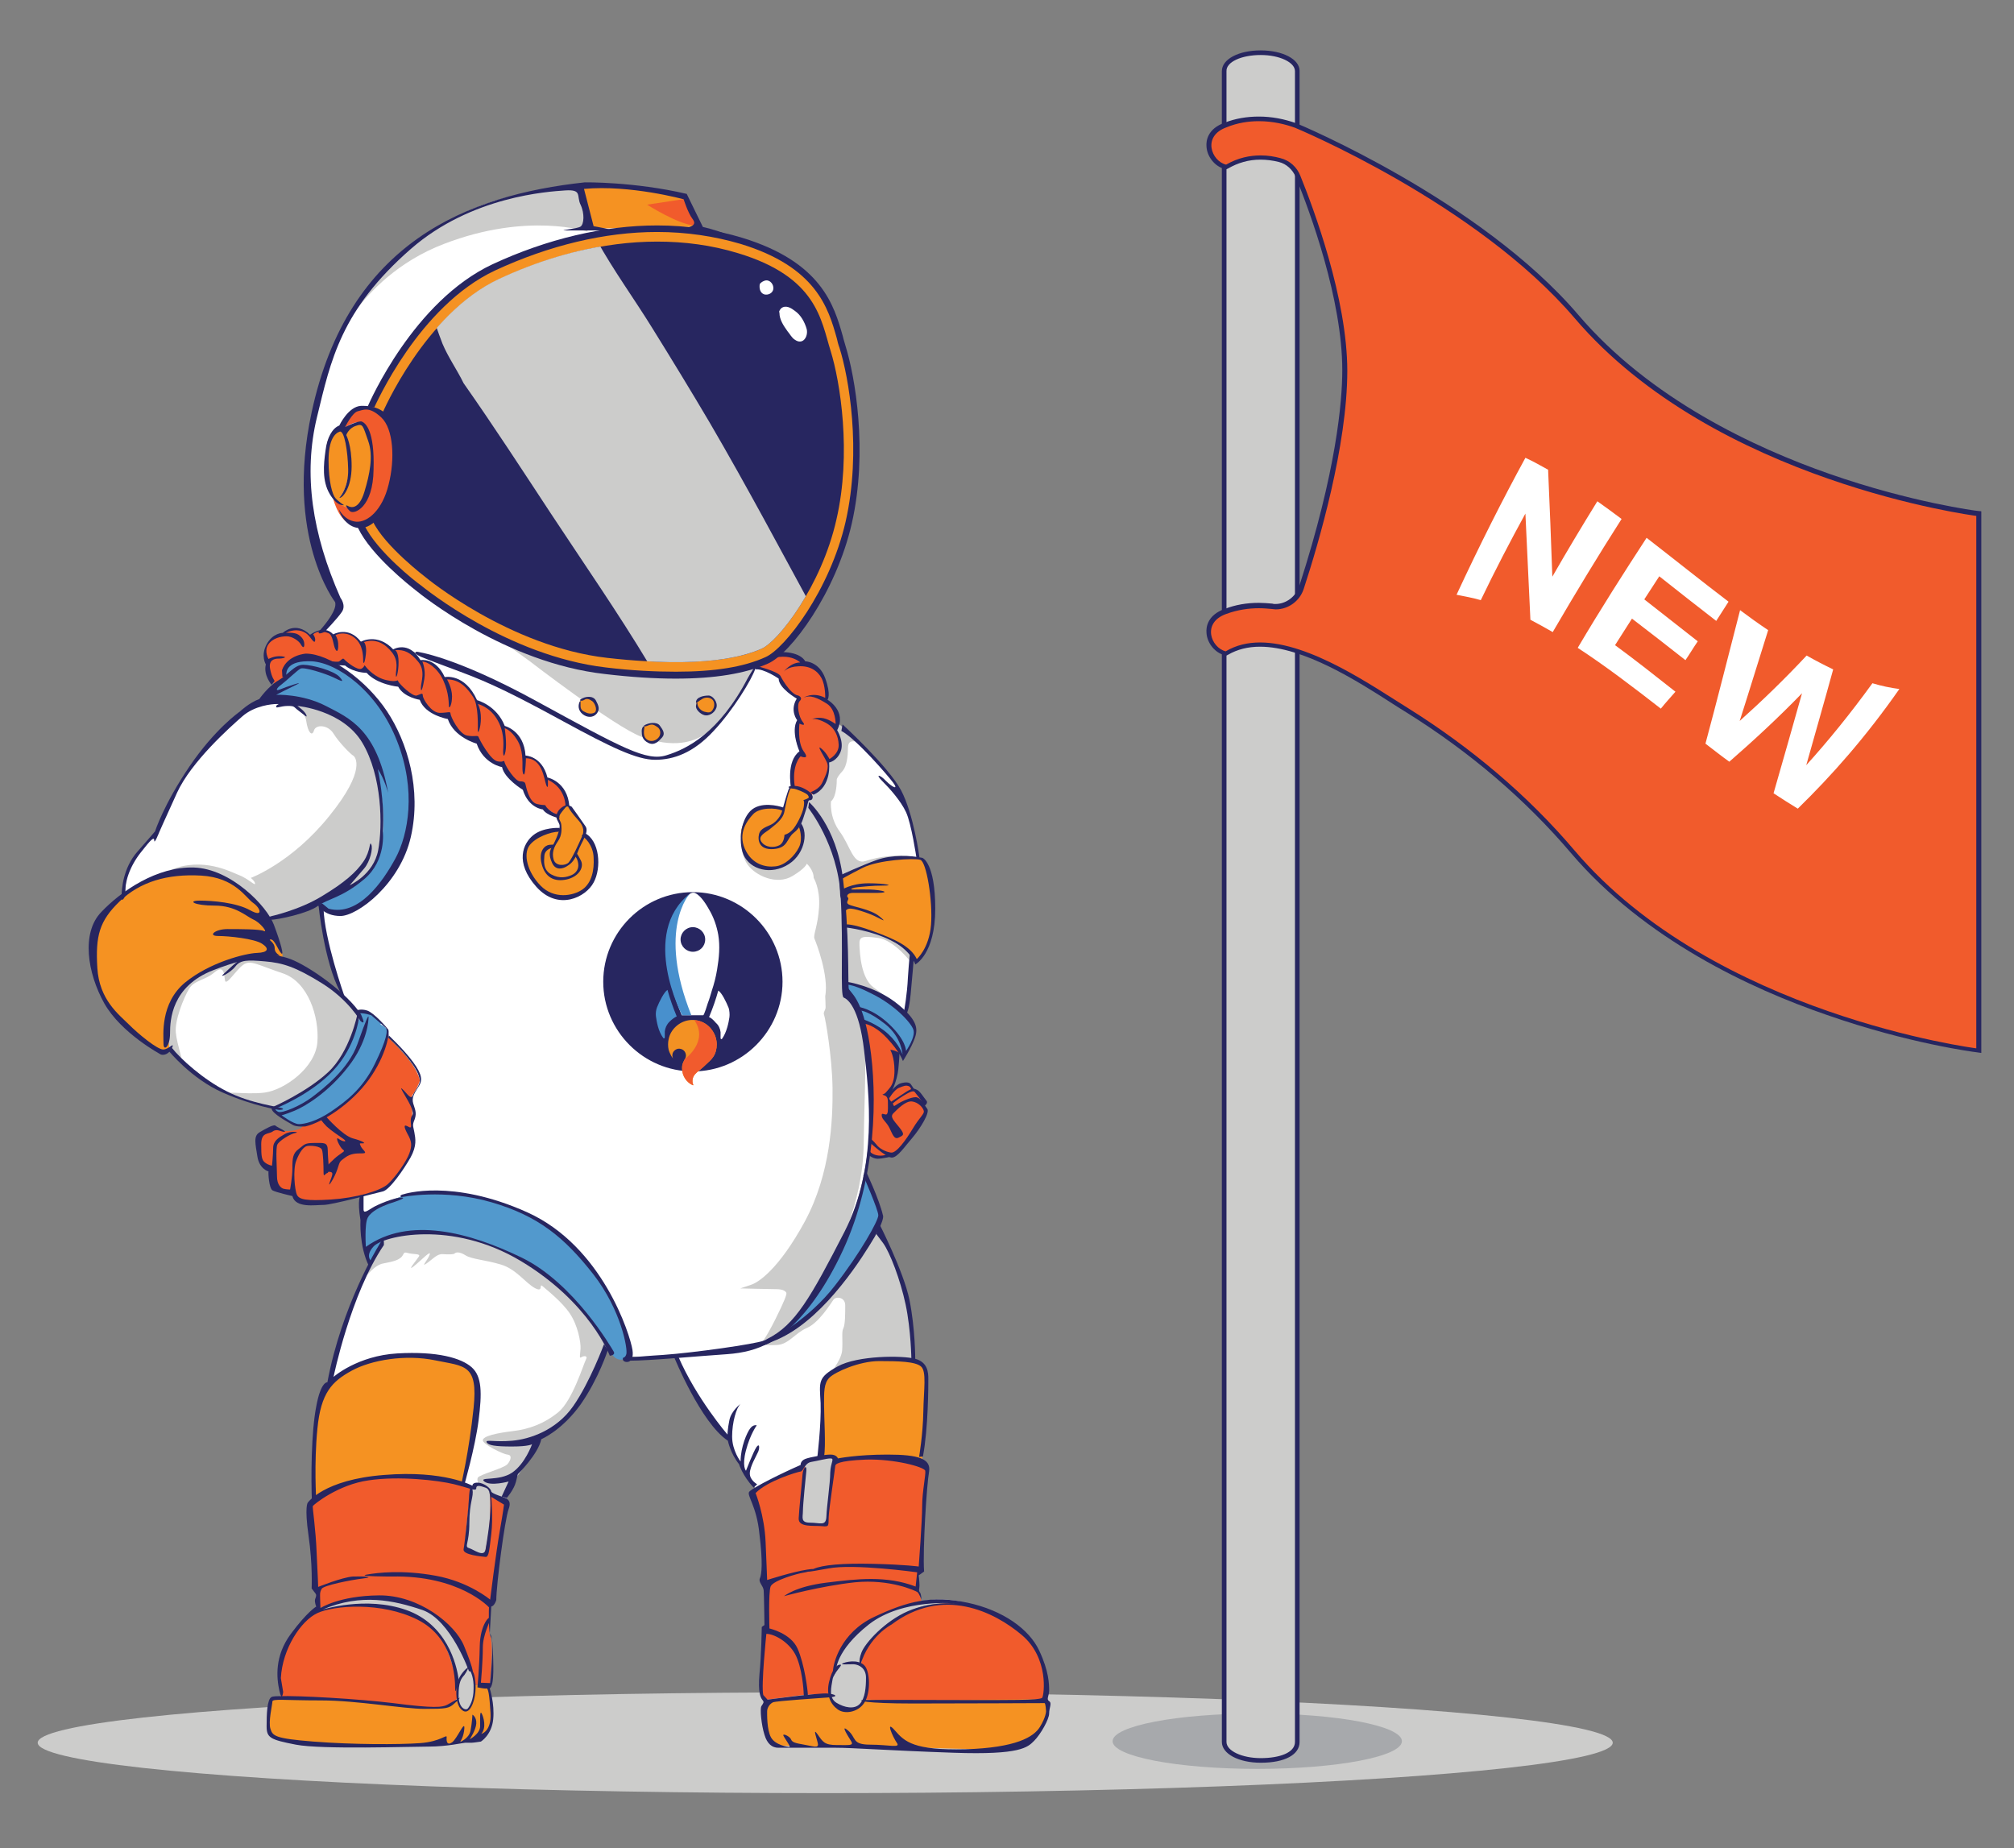 <?xml version="1.0" encoding="utf-8"?>
<!-- Generator: Adobe Illustrator 24.1.0, SVG Export Plug-In . SVG Version: 6.00 Build 0)  -->
<svg version="1.1" id="Layer_1" xmlns="http://www.w3.org/2000/svg" xmlns:xlink="http://www.w3.org/1999/xlink" x="0px" y="0px"
	 viewBox="0 0 523.5 480.4" style="enable-background:new 0 0 523.5 480.4;" xml:space="preserve">
<rect x="0" y="0" width="523.5" height="480.4" fill="#808080" stroke="none"/>
<style type="text/css">
	.st0{fill-rule:evenodd;clip-rule:evenodd;fill:#CCCCCB;}
	.st1{fill-rule:evenodd;clip-rule:evenodd;fill:#A7A9AC;}
	.st2{fill:#FFFFFF;}
	.st3{fill:#F59222;}
	.st4{fill:#5299CD;}
	.st5{fill:#F15B2C;}
	.st6{fill:#CCCCCB;}
	.st7{fill:#272660;}
	.st8{clip-path:url(#SVGID_2_);fill:#CCCCCB;}
	.st9{fill:#4890CD;}
	.st10{fill:#010101;}
	.st11{fill:#F39123;}
	.st12{clip-path:url(#SVGID_4_);fill:#F15B2D;}
</style>
<g>
	<ellipse class="st0" cx="214.5" cy="453" rx="204.7" ry="13.1"/>
	<ellipse class="st1" cx="326.8" cy="452.6" rx="37.6" ry="7.2"/>
	<g>
		<path class="st2" d="M195,66.7c0,0-18.5-5.6-32.6-3.8c-21,2.6-30.3,8.3-41.6,15.6C109.4,85.9,99,107.5,99,107.5s-2.1-0.7-3.7,0.5
			c-1.6,1.2-2.3,2.9-2.3,2.9s-2,1.4-2.5,3.7c-0.6,2.3-0.1,8.6,0.6,12.2c0.8,3.6,1.3,3,1.3,3l2,1.2c0,0-0.1,2.4,1.3,3.6
			c1.4,1.1,1.6,1.7,1.6,1.7s4.9,8.3,20.8,19.2c15,10.3,28.4,14.6,48,16.1c19.5,1.5,27.9-1.3,32-2.8c0,0,0.8-1,0.6-0.3
			c-0.1,0.8-1.8,3.7-1.8,3.7s-5.2,9.5-8.9,14.3s-13.1,11.6-19.7,10.4c-6.6-1.1-20.6-9.5-28.2-13.9s-13.9-6.9-20.9-9.6
			c-7-2.7-12.1-4-12.1-4s-3-1.1-4.8-0.3c0,0-2.8-4.2-8.4-2.1c0,0-2.8-3.7-7.2-1.9c0,0-1-1.5-3.2-1.1l4.9-6.2c0,0-4.6-11.7-6.5-15.8
			c-1.8-4.1-4.4-21.4-0.2-35c4.3-13.5,8.9-32.6,26.8-44.7s28.6-12.1,41.6-13.8l3.1,10.3c0,0,21.3-0.8,28.1,0.4s14.2,5.8,16.6,8.1
			S195,66.7,195,66.7z"/>
		<path class="st2" d="M226,278.6c-0.1-7.8-3.1-17-6.1-20.3c0,0,0.2-18.7-1.3-29.1c-1.5-10.4-7.6-18.8-8.9-20.2c0,0-1.2,4.3-1.8,5
			c0,0,0.7,2.6,0.7,4.4c0,1.8-3,6.8-6.9,7.1c-4,0.3-7.6-0.6-8.9-6.6c-1.3-6,4-10.7,10.7-8.5c0,0,1.2-4.4,2.1-5.7
			c0,0-0.5-3.2,0.5-5.9c1-2.7,2-3.3,2-3.3s-2.5-4.2-0.6-8.2c0,0-2-4.1,0-5.8c0,0-3.9-2.2-5-5.4c0,0-3.8-2.8-6.3-2.5
			c0,0-4.3,8.9-9.2,14c-4.9,5.1-11.2,9-15.1,9.4c-3.9,0.3-9-1.3-15.6-5c-6.5-3.7-17.2-9-23.5-12.5c-6.3-3.4-11.9-5.1-17-7.1
			c-5.1-2-7.9-2.6-7.9-2.6s-18.5-1.4-21.6,2.7c0,0,7.7,2.3,16.1,16.6c8.4,14.3,3.5,32.8-3,40.3c-6.5,7.4-10.2,7.6-12.5,7.6
			c-2.3,0-3.4-1.4-3.4-1.4s0.4,5.1,1.2,9.4c0.9,4.3,4.1,13.4,4.1,13.4l4,4.6c0,0,1.2-0.5,3.4,0.5c2.2,1,4.2,4,4.2,4l0.2,1.5
			c0,0,1.5,1.6,4.4,4.8c2.9,3.1,4,6.3,4,7c0,0.8-1,2.5-1.7,3.5c-0.7,1-0.6,2.2-0.3,3c0.3,0.8,0,2.9,0,3.7c-0.1,0.8,0,3.6,0.2,4.5
			c0.1,0.9,0.3,2.8-1.6,6.1c-1.9,3.3-4.5,6.9-6.3,7.5c-1.8,0.6-5.2,1.8-5.2,1.8v3.2l0.4,1.9c0,0,5.7-3.9,9.8-4.9
			c4-1,14.9-2.4,23.9,1c9,3.4,17.6,7,25.7,18c8.1,10.9,8.4,15.8,8.8,17c0.3,1,0.6,4,0.3,5.4c0.1,0,0.2,0,0.3,0
			c0.6,0.1,0.5,0.1-0.3,0c0,0,0,0,0,0c0.3,0.1,0.7,0.1,1,0.1c0.8,0.1,1.7,0.1,2.5,0.1c0.4,0,0.8,0,1.3-0.1c0.3,0,1.1,0,1.3-0.1
			c-0.7,0.1-0.9,0.1-0.5,0.1c0.2,0,0.4-0.1,0.5-0.1c0.1,0,0.1,0,0.2,0c3.6-3.9,6.6-10.3,7.1-11.9c0.6-2,1-4.6,3.7-4.7
			c2.7,0,20-0.7,20-0.7s4.5-0.3,4.4,0.3c0,0.6-1.8,5-4,9.1c-2.1,4.1-2.1,4.1-2.1,4.1s8.6-3.3,14.4-14.7c5.8-11.4,9.3-17,11.5-27.6
			C226.7,295.9,226.1,286.3,226,278.6z"/>
		<path class="st2" d="M59.4,187.9c2-1.9,7.8-6.9,15.1-6.6c7.3,0.3,14.5,5.1,15.7,5.8c1.1,0.7,5.9,6,6.9,9.5c1,3.5,2.1,8.6,2.4,12.7
			c0.2,4.1,0.3,10.1-1,13.2c-1.3,3.1-2.2,5.1-7.5,8c-5.3,2.9-18.5,8.1-21.3,8.1c0,0-3.7-7.7-12.7-11.2c-9-3.6-21,2.6-24.4,5.1
			c0,0-0.3-4.4,1.5-7.9c1.8-3.5,6.3-7.8,6.3-7.8S45.6,204,50.4,198C55.3,192.1,59.4,187.9,59.4,187.9z"/>
		<path class="st2" d="M63.5,249c3.1-0.5,8.9-0.7,15.8,3.3c6.9,4,12.2,9.3,13.9,11.5c0,0-1.3,8.6-7.1,14.8
			c-5.9,6.2-14.8,9.5-14.8,9.5s-8.4-1.4-16.3-5.8c-7.9-4.4-10.5-9.6-10.5-9.6s-2.7-6,0.8-12.3C48.5,254,56.3,250.2,63.5,249z"/>
		<path class="st2" d="M219.6,240.4c0,0,8.2,1.7,12.3,3.9c4,2.1,5.5,4.5,5.5,4.9c0,0.3-2.1,14.4-2.1,14.4s-4.6-4.3-8.5-5.9
			c-3.9-1.5-6.5-2-6.5-2L219.6,240.4z"/>
		<path class="st2" d="M218.8,228.1c0,0,7.1-4.6,11.9-5c4.9-0.4,7.9,0,7.9,0s-1.4-12.5-5.8-19.3c-4.3-6.8-14.9-15.7-14.9-15.7
			l-0.6,1.4c0,0,1.3,2.8,1.3,3.7s-1.8,4.2-3.3,4.5c0,0,0.4,2.2-0.6,4.2c-1,2-2.5,3.6-4.1,4.4c0,0,0.2,1.1-0.4,1.3
			c-0.6,0.2-0.8,0.8-0.8,0.8l0,1l1.5,0.6c0,0,3.3,5.4,4.9,9C217.4,222.6,218.8,228.1,218.8,228.1z"/>
		<path class="st2" d="M227.8,319.3c0,0,3.7,5.1,6.5,13s3.1,18.7,2.9,21.4c0,0-5.5-0.9-10.1-0.3c-4.6,0.6-11.2,2.8-12.3,4.6
			c-1.1,1.8-1.2,3.5-1.2,5.2c0,1.8,0,8.3,0,11s-0.3,4.4-0.3,4.4s-3.5,0.6-4,1.1c-0.5,0.5-0.9,1.6-0.9,1.6s-8.8,3.3-11.9,5.6
			c0,0-3-3-3.9-6.3c0,0-3.2-4.5-3.4-6.8c0,0-9.4-10.5-13.5-21c0,0,6.9-1.1,10.1-1.5c3.2-0.4,7.3,0.7,9.2-1.5
			c1.9-2.1,3.6-0.9,3.6-0.9s7.9-3.4,12.5-7.4c4.6-4,10.3-11.4,12.8-15.5C226.4,321.9,227.8,319.3,227.8,319.3z"/>
		<path class="st2" d="M99.8,322.2c0,0-5.2,8.7-8.5,17.5c-3.3,8.9-5.7,20.1-5.7,20.1s5.9-6.4,17.2-7.4c11.3-1,18.5,2.8,19.3,3.4
			c0.8,0.6,2.4,4,2.1,8.3c-0.3,4.3-4,21.8-4,21.8l2.8,0.8c0,0,0.6-1.2,2.1-0.6c1.5,0.6,2.1,1.2,2.3,2.3l3.8,1.9c0,0,1.3-3.4,2.1-5.2
			c0.8-1.8,2.5-4.5,3.3-5.2c0.8-0.7,3.3-5.9,3.3-5.9s8.2-4.1,12.6-12.5c4.3-8.3,5-12.1,5-12.1s-7-11.9-16.3-18.2
			c-9.3-6.3-15.2-8.6-24.6-10.3C107.2,319,100.3,321.8,99.8,322.2z"/>
		<path class="st2" d="M199.1,330.8c-7.8,0.1-19.8,0.6-19.8,0.6c-0.9-0.1-1.3,1.6-1.6,2.7c-0.3,1.1-2.7,6.3-7,11.2
			c-4.3,4.8-8.2,6-9.6,6.3c-1.4,0.3-0.9,0.9-0.9,0.9s9.9,0,17.4,0c0.4-0.2,0.9-0.3,1.3-0.4c0.7-0.2,1.3-0.3,2-0.3
			c2.6-0.1,5.1-0.3,7.7-0.6c2-0.3,3.9-0.6,5.9-1c0.3,0,0.5-0.1,0.8-0.1c0.9-0.6,1.9-1,3-1c0,0,0,0,0,0c2.4-1.6,6-4.4,8.6-8.5
			c3.4-5.3,4.7-8.9,4.7-9.6C211.8,330.3,206.9,330.7,199.1,330.8z"/>
		<path class="st3" d="M81.6,389.6c0,0-0.3-14.3,0.9-22.5c1.1-8.2,6.2-10.7,10.4-12.4c4.2-1.7,13.1-3.5,21.6-1.4
			c8.5,2.1,9.4,2.3,9.3,9.4c-0.1,7.1-3.7,23.1-3.7,23.1s-12.6-2.9-22.2-1.8C88.4,385.2,81.6,389.6,81.6,389.6z"/>
		<path class="st3" d="M238.6,354.3c-1-0.5-5.9-1.7-10.9-1s-11.2,2.8-12.9,4.7c-1.7,1.9-1.4,3.8-1.3,6c0.1,2.2,0.4,13.6-0.2,14.8
			c0,0,3.9-0.6,3.9,0.1c0,0.6,0,0.6,0,0.6s10-1.5,16.1-0.6c6.2,1,6.4,1,6.4,1s0.1-4.5,0.7-11.4C241,361.7,241.9,355.9,238.6,354.3z"
			/>
		<path class="st3" d="M73.5,249.6c0,0-0.6-5.7-4.3-11.5c-3.7-5.8-8.3-9.8-13.8-10.8c-5.5-1-12.5-1.1-19.5,2.9
			c-7,4-10.7,9.2-11.5,13.4s-1.5,9.6,2.9,16.2c4.4,6.7,8.6,10,11.4,11.9c2.9,1.9,5.4,1.6,5.4,1.3s-1-2.1-0.9-5.6s3.3-12,10.4-15
			s10.7-3.9,14.3-3.9C71.6,248.5,73.5,249.6,73.5,249.6z"/>
		<path class="st3" d="M218.3,228.6c0,0,5.3-3.2,9.9-4.7c4.6-1.5,11.3-0.8,11.9-0.1c0.6,0.8,3,9.6,2.4,15.6c-0.6,6-2.7,9.3-4.3,10.4
			c0,0-1-2.7-6.2-5.1s-9.1-3.9-12.4-3.9C219.6,240.8,219.5,231.3,218.3,228.6z"/>
		<path class="st4" d="M94.6,316c0,0,7.3-5.2,13.7-5.8c6.4-0.6,20.2,0.1,32.3,7.4c12.1,7.2,18.5,20.4,20.4,24.2s2.9,8.6,2.7,10
			c-0.1,1.4-3.1,2.8-4.7,0.1c-1.6-2.6-7.6-14.1-19.6-22.3c-12-8.2-26.6-10-34.8-8.9c-8.2,1.1-9.6,4.6-9.6,4.6S94.1,318.3,94.6,316z"
			/>
		<path class="st4" d="M224.8,305.8c0,0-2.9,11.7-7,19.9c-4.1,8.2-13.6,20.2-13.6,20.2s4.3-1.1,12.2-9.8s12.6-19.9,12.6-19.9
			S226.5,306.7,224.8,305.8z"/>
		<path class="st4" d="M73.8,175.4c0,0,0.6-4.6,5.5-4.4c4.9,0.1,12.2,3.1,19.3,12.2c7,9.1,8.1,17.7,8.4,22.5
			c0.3,4.8-0.4,15-6.1,22.5c-5.6,7.4-11.7,12-18.4,6.9c0,0,9.8-4.6,13.1-7.7c3.3-3.2,5.5-12.2,2.9-24.2c-2.6-12-7.6-17.3-15.5-19.4
			S68.6,181,68.6,181S73,177.3,73.8,175.4z"/>
		<path class="st4" d="M95.5,263.2c0,0-1,7.3-3,10.5c-2.1,3.2-6.8,8.8-11.9,12.4c-5.1,3.6-8.2,3.6-8.2,3.6s3.2,2.7,5.8,2.8
			c2.6,0.1,10.2-3,16.2-10.3s6.5-14.2,6.5-14.2S97.3,263.2,95.5,263.2z"/>
		<path class="st4" d="M220.2,255.6c0,0,6.2,0.7,11.9,5.3c5.6,4.6,5.8,6.5,5.7,7.7c-0.1,1.3-2.6,5.5-2.6,5.5s-1.3-6.5-7.2-10
			s-5-1.8-5-1.8S219.1,257.8,220.2,255.6z"/>
		<path class="st5" d="M71.5,178c0,0-2.5-3-2-5.6c0,0-1.8-4.3,1.5-6.4l3-1.1c0,0,2.5-3.3,6.7,0.4c0,0,3.4-3.2,6,0.1
			c0,0,2.8-2,4.9-0.2c2.1,1.8,2.2,2,2.2,2s1.7-1.2,4.2-0.7c2.6,0.5,4.2,3,4.2,3s0-0.8,1.6-0.8c1.5,0,4.4,1.7,5.6,3.5
			c0,0,1-0.8,2.5,0.1c1.4,0.9,3.6,4.2,3.6,4.2s2.5-0.6,4.9,1.3c2.4,2,3.5,4.6,3.5,4.6s5.7,1.7,6.9,6.5c0,0,5,0.8,5.6,7.7
			c0,0,4-0.6,5.7,5.7c0,0,4.7,0.9,5.6,7c0,0-0.7,0.2-1.3,1c-0.6,0.7-1.5,1.7-1.5,1.7l-3.5-2.3c0,0-2.7,0-4-2.3
			c-1.4-2.3-1.4-3.4-1.4-3.4s-3.3-1.1-5.2-5.5c0,0-4.9-0.1-6.7-6.1c0,0-5.1,0.1-7.4-6.3c0,0-4.9,0.8-7.2-4.8c0,0-4,0-5.9-3.6
			c0,0-5.7-0.3-8.7-3.7c0,0-1.9,0.4-3.2-0.3s-2.3-1.7-2.3-1.7l-3.2,0.3c0,0-4.8-2-7.4-1.3c-2.6,0.7-4.6,2.5-4.7,3.3c0,0.8,0,2,0,2
			L71.5,178z"/>
		<path class="st5" d="M196.8,172.2c0,0,2.8-2,5.7-2c2.9,0,5.6,0.6,6.4,2c0,0,2.6,0.1,4,2c1.3,1.8,2.5,4.5,2,7.7
			c0,0,1.3,0.8,2.2,2.7c0.9,1.9,0.9,3.7,0.4,4.5c0,0-0.2,0.4,0.2,1.6c0.4,1.1,1.4,2.7,0.7,4c-0.7,1.4-1.6,2.7-2.9,3.1
			c0,0,0,3-0.5,4.4s-2.8,4-4,4.4c0,0-1.4-1.3-4.8-2.1c0,0-1.3-6.5,2-8.6c0,0-2.1-6.3-0.5-8.5c0,0-1.4-3.3-0.2-5.9
			c0,0-3.8-2.1-4.9-5.6c0,0-4.4-2.1-6.1-2.4C196.4,173.5,196.4,172.5,196.8,172.2z"/>
		<path class="st4" d="M92.9,263c0,0,1.5,0.1,2.4,0.1s-0.2,3.2-0.3,3.5c-0.1,0.3-1.6,8.6-9.8,15.8s-12.6,7.6-12.9,7.3
			c-0.3-0.3-1.2-1.7-1.2-1.7s10.1-4.3,14.8-9.5c4.8-5.2,7-14.6,7-14.6L92.9,263z"/>
		<path class="st4" d="M235.2,274.1c0,0-1.9-7.2-6.7-9.8c-4.8-2.6-5.5-2.2-5.5-2.2l1.2,3.6c0,0,3.9,0.3,7.2,4.7
			c3.3,4.4,3.3,4.4,3.3,4.4L235.2,274.1z"/>
		<path class="st6" d="M93.4,130.8c0,0,0,4.8,2.1,6.3c0,0,0.8,0.5,1.2,0.1c0,0,5.6,8.1,16.4,16.4s24.5,18.2,24.5,18.2
			s22.3,17.2,29.1,19.7c16.5,6,21.2-5.6,25.6-10.6l3.9-7.2l2.7-5.3c0,0-3.6,3.1-20.6,3.2s-30.8-1.3-45.9-8.3
			c-15.1-7-30.1-19.4-35.2-27.1l-0.3-0.8c0,0-1.7-0.8-2.8-4.4L93.4,130.8z"/>
		<path class="st6" d="M74.7,182.6c0,0,4.6,1.9,4.9,4.8c0.4,2.9,1.5,4.2,2,2.5c0.5-1.7,3.7-1.5,5.1,0.8c1.4,2.3,4.6,5.5,5.1,5.7
			c0.5,0.3,3.6,3.6-6.2,15.7c-9.8,12.2-20.4,16.1-20.4,16.1s1.1,0.9,1.1,1.5c0,0.6-1.8-1.3-4.1-2.2c-2.3-0.9-9.4-4.8-17.8-1.4
			c0,0,10.3-0.1,15.4,2.8c5.1,2.9,8.1,7,9,9.3c0,0,3.4,0.6,10.9-2.4c7.5-3,16.2-7.4,17.9-11.4c1.7-4.1,2.7-19.7-0.9-28.7
			C93.2,186.8,81.5,181.1,74.7,182.6z"/>
		<path class="st6" d="M43.7,271.5c0,0-2.5-9,4.2-15.1s14.9-7.9,17.8-7.9c2.9,0,9.9,1.4,13.8,3.8c3.9,2.4,11,6.2,14.1,11.8
			c0,0-2.8,8.6-7.1,13.7c-4.3,5.1-14.2,9.9-15.1,9.9c-0.9,0-5.1-0.8-10.3-2.7s2.5-0.3,7.7-1s13.2-6.5,13.7-13.1
			c0.5-6.6-2.4-15.7-9-17.9c-6.6-2.2-8.4-3.6-10.3-2.2c-1.9,1.4-4.4,5.5-4.7,4.1c-0.3-1.4-0.1-4.3-2.7-2.2c-2.5,2.2-5.3,2-6.7,4.4
			c-1.4,2.4-3.7,8.1-3.4,11.3c0.3,3.2,2.3,8.6,1.4,7.5S43.7,274.2,43.7,271.5z"/>
		<path class="st6" d="M218,188.2c0,0,2.1,1.8,2.5,2.6c0.4,0.8,2.9,2,1.7,1.9c-1.2-0.1-1.8,0.2-1.8,2c0,1.8-0.3,4.4-1.3,5.6
			c-1.1,1.2-1.6,2-1.6,2.4s0,4.4-1.5,5.6c0,0-0.5,4.1,2.3,7.9s3.4,8.7,6.7,7.6c3.3-1.1,8.6-1.9,12.2-1.1c0,0-6.7,0.3-11.9,2.3
			c-5.3,2-6.8,3-6.8,3s-1.6-8.3-4.4-12.7c-2.8-4.4-4.4-6.6-4.4-6.6s1.4-1.2,1.4-1.6s0.8-0.9,2-2c1.3-1.1,2.8-4.9,2.2-7.6
			c0,0,2-0.3,2.7-1.8c0.6-1.6,0.4-4.5-0.7-5.9L218,188.2z"/>
		<path class="st6" d="M237.1,250.5c0,0-4.6-6.2-8.9-6.7c-4.3-0.6-4.9-0.3-4.8,1.9s0.4,8.6,3.7,11c3.4,2.4,6.3,4.9,6.3,4.9
			s-6.7-4.8-13.7-6.1l-0.1-14.9c0,0,4.8,0.7,9.1,2.4c4.3,1.7,8.4,5.2,8.4,5.2L237.1,250.5z"/>
		<path class="st6" d="M192.7,217.4c0,0-0.4,4.5,1.6,7.3c2,2.9,7.6,5.5,11.7,3c3.5-2.1,3.7-3.2,3.7-3.2s1.8,1.6,1.8,3.7
			c0,0,1.7,2.7,1.4,7.6c-0.3,4.9-1.6,7.3-1.2,8.2c0.4,0.9,3.8,9.6,2.8,15c0,0,0.1,2,0.1,2.8s-0.7,1.3-0.4,2c0.3,0.7,2.1,10.8,2.2,19
			c0.1,8.3-0.5,22.3-7.2,34.7c-6.8,12.5-12.1,15.8-13.8,16.4c-1.7,0.6-3,1-3,1s7.6,0.2,9.4,0.2c1.8,0,2.5,0.6,2.6,1
			c0.1,0.4-0.4,1.9-2.9,6.9c-2.5,5-3.8,6.4-3.8,6.4s5.6-0.9,12.7-11.4s13.9-25.2,14.1-40.6c0.2-15.3,1-23.7-0.4-30.2
			c-1.4-6.5-4.2-9.3-4.2-9.3s0.1-17.4-1.2-27.7c-1.3-10.3-7-19.6-9-21.4c0,0-1.3,5.2-1.7,5.6c-0.4,0.5,1.5,3.5-0.1,6.5
			c-1.6,3-4.1,4.8-8,4.8C196,225.6,192.9,222.2,192.7,217.4z"/>
		<path class="st2" d="M84,235.8c0,0,4.2,3.2,6.5,3.3c2.3,0.1,1.5,2.7,1.5,3.8s1.8,10.7,3.9,15.2c2.2,4.6,3.8,5.5,3.8,6.2
			s-0.8,2-0.8,2s1.9,0.8,1.9,1.9s1.3,2.3,3,4.2c1.8,1.9,5.1,6.1,5.1,7.2s0,2.7-1.6,4.4c0,0-0.4,0.6-0.4,1.9c0,1.3,0.6,2.8,0.4,3.7
			c-0.1,0.9-0.8,2.2-0.6,3.4s0.7,3.5,0.4,4.8c-0.3,1.3-2.8,5.5-4.5,8c-1.7,2.5-3.3,3.4-4.8,3.8c-1.5,0.4-3.8,1.1-3.8,1.1
			s-0.4,1.4-0.4,2.1s0,3.4,0.4,3s8.6-5.2,13.3-5.6c4.6-0.4,19,0.1,25.5,3.4s-5.3-5.3-8.1-5.5c-2.7-0.2-8.9-3.7-8.1-6.9
			c0.8-3.2,1.2-3.4,0.8-5.2c-0.4-1.8-0.6-3.2-0.4-5.7c0.3-2.5,0.5-7.6-0.6-9.9s-6.5-8.9-5.6-11.9c0,0-1.3-1.5-1.3-2.3s0.6-0.9,0-1.6
			s1.3-1.3,1.7-1.7c0.4-0.4,2.4-5.7,2.2-7.9c-0.2-2.2-2.3-20.9,3.2-30.6c5.5-9.6,2-16.3,2-18.4s-3.9-10-5.8-12.4
			c-1.8-2.3-6.2-8.2-5-7.7c1.1,0.4,4.1,3.3,5.2,3.4c1.1,0.1,2.9,0.8,3.6,2c0.7,1.1,4,3.3,5.3,3.5c1.3,0.2,4.5,3.6,5.3,5.6
			c0.8,2,3.3,5.7,4.8,6c1.5,0.3,2.9,1.2,2.9,2.2c0.1,1,1,2.5,3,3.6c2.1,1,4.3,0.8,4.6,2c0.3,1.2,0.3,1.6,0.3,1.6l2.5-0.1
			c0,0,0.3-1.1-0.5-2.5c-0.8-1.4-0.4-1.1-1.6-2c-1.2-0.8-2.5-1.8-2.5-1.8s-2.8,1-3.9-3.2c0,0-1.3-1.8-2-2.5
			c-0.8-0.7-4.5-5.1-4.5-5.1s-3.6-1.2-5-3.9c-1.4-2.7-1.4-2.7-1.4-2.7s-2.5,0.6-4.9-2c-2.4-2.7-2.5-4.4-2.5-4.4s-4.1,0.3-5.4-1.2
			c-1.3-1.5-1.7-2.9-1.7-2.9s-2.5-0.1-3.9-1.3c-1.4-1.2-2.3-2.7-2.3-2.7s-3.9,0.1-6-1.7c-2.2-1.8-2.2-1.8-2.2-1.8s-0.6,0.7-2.2,0
			c-1.7-0.7-3.2-1.8-3.2-1.8l-1-0.2l-1.9,0.4c0,0,9.8,6.3,15.5,16.5c5.7,10.2,5.2,25.5,1.6,34s-11.2,13.4-13,13.8
			C89.2,237.2,85.7,237.3,84,235.8z"/>
		<path class="st6" d="M93.9,333.4c0,0,3-4.6,5.8-5c2.8-0.5,3.8-0.9,4.6-1.6c0.8-0.8,0.4-1.5,1.7-1.1c1.3,0.4,3.4,0.1,2.9,0.9
			s-3.3,4.1-1.4,2.6c1.9-1.5,4.6-4.4,4.2-3.1s-2.5,3.5-0.8,2.3s2.7-2.5,4.2-2.4s2.9,0.1,3.1-0.2c0.3-0.3,1.2-0.5,2.8,0.5
			c1.5,1,5.2,1.2,9.2,2.4s6.4,4.8,8.8,6.1c2.4,1.3,1-1.3,2-0.5c1,0.9,5,4,7.1,7.1c2.1,3.1,2.9,7.5,2.8,9.2c-0.1,1.7-0.4,2.6,0.2,2.2
			s1.8-0.5,1.2,0.6s-3.5,10.7-7.2,13.7c-3.7,3-7.6,4.4-11.8,4.9s-7.8,1.3-7.8,2.4c0,1,5.2,3.6,6.4,3.7s1,1.3,0,2.5
			c-1,1.1-7.3,2.7-7.7,3.5s0.4,1.8,0.4,1.8s2.7,1.2,2.9,2.2c0.2,1,1.3,1.2,1.3,1.2l2.3,1c0,0,1.9-3,2.3-4.4c0.4-1.4,1.6-2.9,1.6-2.9
			s4.8-6.9,4.8-8.8c0,0,8.8-3.9,12.7-12.1c3.9-8.2,5.5-12.5,5.5-12.5s-5.7-10.3-15.6-17.9s-23.1-10.8-27.5-11s-10.3-0.3-15.1,1.7
			L93.9,333.4z"/>
		<path class="st6" d="M227.9,319.6c0,0,2.2,1.4,6.5,13.7c4.3,12.3,3,20.2,3,20.2s-6.7-0.6-11.1-0.4c-4.5,0.2-10.9,4.4-10.9,4.4
			s3.3-3.8,3.5-6.5s-0.2-4.8,0.3-5.7c0.5-1,0.5-3.8,0.5-6c0-2.2-2.5-2.4-3.1-1.4c-0.7,1-3.8,6-6.9,7.3c-3,1.3-4.7,4.2-7.6,4.4
			c-3,0.2-4.4-0.2-4.4-0.2s7.8-2.3,15.6-10.3S227.9,319.6,227.9,319.6z"/>
		<path class="st3" d="M167.3,188.9c0,0,1.2-0.8,2.4-0.8c1.2,0,2.5,1.6,2.5,2.2s-0.9,2.7-2.8,2.6
			C167.5,192.7,166.5,190.8,167.3,188.9z"/>
		<path class="st3" d="M150.6,182.6c0,0,0.6-1,1.7-1.1s2.1,0.5,2.5,1.5c0.4,1,0.6,2.5-0.6,3c-1.2,0.5-3.4-0.4-3.5-1.9
			C150.6,182.6,150.6,182.6,150.6,182.6z"/>
		<path class="st3" d="M181,182.5c0,0,0.7-1.1,2.3-1.3c1.6-0.1,2.7,1.1,2.7,2c0,0.9-0.6,2.4-2.5,2.4S180.9,183.7,181,182.5z"/>
		<path class="st3" d="M40.4,228.2c0,0,8.1-1.1,13.1,0.3s14,6.1,9.9,6.1s-13.5-1-12.1,0.4c1.4,1.5,8.3,1.8,10.9,2.9
			c2.5,1.1,2,1.8-0.6,2.6c-2.6,0.8-5.2,1.3-2.8,2.9c2.4,1.6,6.7,2.7,4.6,3.3s-11,2.5-15.9,7.7s-5.1,12.5-6.4,13.8
			c-1.3,1.3-11.9-5.3-14.4-10.3c0,0,2,6,7.9,10.7s9.6,4.9,9.5,4.3c-0.1-0.6-0.9-6-0.1-10.2s6.4-9.9,12.9-11.9s9.6-3.6,12.1-2.7
			c2.5,0.8,4.4,1,4.4,1s0.3-1.3-0.9-4.4s-3.4-9.5-8.8-13.2C58.3,227.9,52.2,224,40.4,228.2z"/>
		<path class="st7" d="M101.6,112.7c0,0,3.8,11.2,3,19c0,0,49.9,46.6,96,33.9c0,0-1.3,6.1-31,5.1s-58.4-16.6-72-35.8
			C97.6,135,104.4,129.7,101.6,112.7z"/>
		<path class="st2" d="M198.1,67.2c0,0-8.9-13.3-44.4-8.4c0,0-48.5,11.5-54.3,48.5c0,0,10-27,36.6-37.4S186.7,62.1,198.1,67.2z"/>
		<path class="st6" d="M149.7,49.1c0,0-25.1-1.5-47.4,18.7c0,0-10.5,10.5-13.7,18.8s3-14.1,26.8-23.2c21.8-8.4,37.3-3.2,37.3-3.2
			S153.3,53.3,149.7,49.1z"/>
		<path class="st2" d="M143.8,59.6c0,0-34.6-2.1-53.1,27.4c0,0,19.8-22.8,46.3-25.1C137,61.9,139.1,62.3,143.8,59.6z"/>
		<path class="st3" d="M87.7,111.5c0,0-2.5,0.8-2.9,5.2c-0.4,4.4-0.4,9.1,0.6,10.9c1,1.8,1.9,3.3,3.4,1c1.5-2.3,2.4-6.2,1.7-11.2
			C89.8,112.4,88.7,111.4,87.7,111.5z"/>
		<path class="st7" d="M99.5,107.3l1.2-2.9c0,0,4,5.3,3.8,17.7c-0.1,6.3-1.6,13.5-5.3,17.7c0,0-2-2.7-2.7-4.2c0,0,4.8-6.5,5.5-11.1
			C102.7,119.9,102.8,111.5,99.5,107.3z"/>
		<path class="st3" d="M150.9,48.1c0.2,0.2,8.3-0.2,17.1,1c8.8,1.2,9.8,1.8,10,2.1c0.3,0.3,3.1,6.5,3.1,6.5l-1.3,1.3l-24.7,0.4
			c0,0-1.6-0.1-2-0.6c-0.3-0.5-2.9-9.6-2.9-9.6L150.9,48.1z"/>
		<path class="st5" d="M168.2,53.2c0,0,8,5.1,12.2,5.4l1.3,0.1l-3.6-7L168.2,53.2z"/>
		<path class="st5" d="M80.5,391.5c0,0,2.5-3.6,9.9-5.8c7.4-2.2,18.8-2.1,26.8-0.5c8.1,1.6,12.8,4.6,12.8,4.6s1.2,0.8,1.2,1.3
			c0,0.6-1,5.4-1.6,10.5c-0.6,5.1-1.1,10-1.4,11.8c-0.3,1.8-0.1,3.1-1.1,2.9c-1-0.2-4.4-5.1-15.5-6.1c-11.1-1-15.2-1.1-18.8-0.3
			c-3.7,0.8-10.7,3.3-10.7,3.3l-0.5-4.6c0,0-0.8-9.8-0.9-12.3C80.6,393.7,79.8,392.8,80.5,391.5z"/>
		<path class="st5" d="M195.5,388.1c0,0-0.4-0.9,4.8-3.4c5.2-2.5,9.4-4.6,12.8-4.8c3.4-0.3,6.7-1.3,13.1-1.3
			c6.5,0,12.5,1.3,13.8,2.3s1,1.3,0.6,3.3c-0.3,2-0.3,6.5-0.7,13.2c-0.4,6.7-0.9,10.6-0.9,10.6s-13.1-1.6-20.2-1.3
			c-7.1,0.3-15.3,2.9-15.5,2.9s-5,2.5-5,1.1c0-1.5,0.2-7.6-0.3-12.5C197.7,393.2,195.4,388.9,195.5,388.1z"/>
		<path class="st5" d="M73.1,441.3c-0.3-0.1-1.3-7.6-0.1-11c1.2-3.4,5.2-9.3,8.1-10.9c2.9-1.6,11.5-3.4,20.4-1.2
			c8.9,2.2,12.9,6,15,11.4c2.1,5.4,2.5,8.6,2.5,8.6l-0.1,3.2c0,0-2.1,2.5-5.8,2.5c-3.7,0-12.6-1.4-23.5-2.1
			C78.9,441.1,73.1,441.3,73.1,441.3z"/>
		<path class="st5" d="M223.7,433c0,0-0.5-5.1,7-10.4c7.6-5.3,12.5-6.2,18.8-5.8c6.3,0.4,14.8,4.4,18.1,9.1c3.3,4.7,4.4,9.2,4.4,12
			c-0.1,2.8-0.7,3.8-0.7,3.8s-17.7,0.4-26.7,0.4c-9-0.1-19.9-0.3-19.9-0.3s1-1.6,0.8-4.3C225.4,434.9,224.5,433,223.7,433z"/>
		<path class="st5" d="M82.6,413c0,0,8.4-4,17.3-4s19.2,1.4,27.4,8l-0.1,4.1c0,0-1.8,0.6-2.1,4c-0.3,3.4-0.8,12.9-0.8,12.9l-0.8-0.1
			c0,0-0.3-3.4-1.3-4.1c0,0-2.8-8.1-7.4-12.5c-4.6-4.4-12.5-6.5-15.4-6.5s-9.7-0.1-17,3.6l0.2-2.7C82.6,416,81.8,413.6,82.6,413z"/>
		<path class="st5" d="M238.5,413.4c0,0-4.8-2.9-13-2.6c-8.2,0.3-21.7,3.2-25.9,5l-0.3,7.7c0,0,5.1,1.1,6.9,4.4
			c1.8,3.4,3.3,9.3,3.3,12.6l6.2-0.1c0,0-0.4-4.1,1.7-6.7c0,0,0-4.6,4.9-9.1s11.3-7.4,17.3-8.2C239.4,416.4,239.3,414.5,238.5,413.4
			z"/>
		<path class="st5" d="M199.4,411c0,0,9.1-3.9,17-4.1c7.9-0.2,22.8,0.8,22.8,0.8s-0.7,1.2-0.7,2s-0.3,3.6-0.3,3.6s-6.4-3.6-18-2
			c-11.6,1.5-20.9,4.8-20.9,4.8S199.2,411.4,199.4,411z"/>
		<path class="st5" d="M127.2,421.2v3.6c0,0,0.6,0.2,0.6,4.8c-0.1,4.6-0.5,8.2-0.5,8.2l-2.1-0.1c0,0-0.9,0.6-0.8-1
			c0.1-1.5-0.1-8.2,0.7-11.5C125.9,421.8,127.1,420.1,127.2,421.2z"/>
		<path class="st5" d="M198.1,423.3c0,0,0,3-0.2,8.6c-0.2,5.6-0.3,8.4,0.3,8.9c0.6,0.6,1.2,1,1.2,1s9-1.2,9.5-1.2c0.4,0,0.6-1,0.6-1
			s-1-9.7-2.7-11.7C204.9,425.9,200.1,423.1,198.1,423.3z"/>
		<path class="st3" d="M70.6,441.5c0,0,12.4-0.3,21.3,0.5s16.4,1.8,20.6,1.8s6.5-2.2,6.5-2.2s0.6,2.6,1.8,2.7
			c1.2,0.1,2.2-1.6,2.6-6.3l3.4,0.3c0,0,0.4,0.1,0.8,3.2c0.4,3.2,0.8,6.3-1.1,8.4c-1.8,2.1-4.6,2.3-6,2.6c-1.4,0.3-3.3,0.8-5.8,1
			c-2.5,0.2-12.7,0.1-18.8,0.1s-18.8-0.5-22.5-1.4c-3.7-0.9-3.6-2-3.6-4.8C69.8,444.7,70.6,441.5,70.6,441.5z"/>
		<path class="st3" d="M199.3,442.4c0,0-0.8,1.3-0.8,4.4c0.1,3.2,1.6,6.9,3.3,6.9s5.8,0.3,8.4,0.3s9.3-0.4,15.2-0.2
			c6,0.2,21.5,0.8,30.7,0.9c9.1,0.1,15.1-3.7,15.7-7.7c0.6-4,0.2-5.3,0.2-5.3l-30.7,0.2l-16.6-0.1c0,0-1.5,2.7-4.5,2.7
			c-3,0.1-4.6-4.2-4.6-4.2S200.7,441.1,199.3,442.4z"/>
		<path class="st6" d="M121.9,433.7c0,0-1.6,0.9-2.5,3.1c-0.9,2.3-0.8,5.3,0,6.5c0.8,1.2,2.3,2.4,3.3-0.5c1-2.9,0.5-6.7,0.3-7.7
			C122.8,434.2,121.9,433.7,121.9,433.7z"/>
		<path class="st6" d="M217.8,433.1c0,0-1.6,1.9-2,4.1c-0.5,2.2-0.4,5.1,1.9,6.5c2.3,1.4,5.6,0.9,6.5-1c0.9-1.8,2-7.1,0.6-8.9
			C223.4,432.2,219.6,431.5,217.8,433.1z"/>
		<path class="st6" d="M82.7,419c0,0,6.5-2.6,15.6-1.4c9.1,1.2,14.8,5.2,16.9,9.1c2.1,3.9,3.8,11.1,3.8,11.1s1.7-3.3,2.7-4.1
			c0,0-2.8-8.7-7.6-12.7c-4.7-4-9.6-5.3-15.2-5.7C93.4,414.9,84.7,416.3,82.7,419z"/>
		<path class="st6" d="M217.3,433.7c0,0,0.6-7.3,7.3-11.5c6.8-4.2,16-7.9,25-5.9c0,0,0.5,0.4-0.2,0.4c-0.7,0-7.5-0.5-12.2,1.8
			c-4.8,2.3-9.4,5.6-11.3,8.6s-2.1,5.5-2.1,5.5s-1.7-0.5-3.4-0.5C218.7,432.2,217.3,433.7,217.3,433.7z"/>
		<path class="st6" d="M123.9,385.9c0,0,2.1,0.1,2.6,0.6c0.5,0.5,0.9,1.6,0.9,3.3c0,1.7,0.1,6-0.6,9.9c-0.7,3.9-0.7,4.9-2.1,4.6
			c-1.4-0.3-4-0.5-3.8-3c0.1-2.6,0.7-7.6,1-10.6s0.4-3.2,1.2-4S123.9,385.9,123.9,385.9z"/>
		<path class="st6" d="M209.4,379.8c0,0-0.9,7.1-1,10.5c-0.1,3.3-0.1,5.3,0.7,5.5c0.9,0.2,5.3,1,5.7,0.3c0.4-0.7,0.6-3.4,1-7
			c0.4-3.7,1-8.3,1.1-9.2c0.2-0.9,0.2-1.4-1-1.4C214.8,378.5,209.7,379.2,209.4,379.8z"/>
		<path class="st5" d="M224.4,265.4c0,0,4.3,2.1,6.2,3.9c1.9,1.8,3.2,4.3,3.2,4.3l-0.4,1.2c0,0-0.2,3.6-0.9,6
			c-0.6,2.4-1,2.8-0.8,2.6c0.2-0.1,2.7-1.8,3.8-1.6c1.1,0.2,1.3,1.3,1.5,1.4c0.2,0.1,1.8,0.3,2.3,1.2c0.5,0.9,0.8,2.3,0.6,2.7
			c-0.2,0.4,1.4,1.7,0.7,2.5c-0.7,0.8-1.9,4.1-4.8,7.4c-2.9,3.2-4.6,3.3-4.6,3.3s-1.4,0.8-2.6,0.6c-1.2-0.1-2.8-1.2-2.8-1.2
			s0.9-4.7,0.6-9.9c-0.3-5.1-0.3-11.3-1.1-17.2C224.4,266.7,223.7,265.1,224.4,265.4z"/>
		<path class="st5" d="M100.7,269.5c0,0,4.4,4.3,6,6.6c1.7,2.3,2.5,4.4,2.4,4.9c-0.1,0.5-1.1,2.7-1.8,3.5c-0.7,0.8-0.3,2.4-0.2,3.3
			c0,0.9,0.1,2.4,0,3.3c-0.1,0.9-0.3,3.3,0,4.8c0.2,1.5,0.1,3.8-2.8,8.2c-2.9,4.4-5,5.2-6.5,5.7c-1.5,0.5-5.9,2-9.9,2.4
			c-4,0.4-9.5,1-10.6-0.2c-1.1-1.2-1.4-2-1.4-2s-4,0-4.4-1.6c-0.3-1.6-1.2-4.2-1.2-4.2s-2.6-0.3-2.8-4c-0.2-3.7-1-4.8,1.2-5.9
			c2.1-1,2.8-1.4,2.8-1.4s1.7,1.1,2.7,1.1c1,0,2,0,3.2-0.4c1.2-0.3,1.3-1,1.3-1s5.2-1.4,6.6-2.6c1.4-1.2,8-5.5,10.6-9.9
			C98.5,275.6,100.7,269.5,100.7,269.5z"/>
		<path class="st4" d="M99.5,322.3l-1.9,4l-1.5,2.2c0,0-1.2-2.3-0.4-3.5C96.4,323.7,98.8,322.3,99.5,322.3z"/>
		<path class="st3" d="M145.6,215.7c0,0-3.2,0.3-6.2,1.7c-3,1.5-3.9,5.5-1.8,9.5s5.8,7.2,10.5,6.1c4.7-1.1,6.6-3,6.7-8.2
			c0.1-5.2-1.5-6.9-3.1-7.7c0,0,0.7-1.3,0.2-2.2s-3.7-4.9-3.7-4.9s0.1-1.2-1.7,0c-1.7,1.2-1.5,2.7-1.1,3.6S145.6,215.7,145.6,215.7z
			"/>
		<path class="st3" d="M203.7,210.4c0,0-2.5-1-5.5-0.3c-3,0.7-5.6,3.8-5.6,6.8c0,3,1.2,7.6,6.1,8.8c4.9,1.2,8.8-3.4,9.3-5.1
			c0.5-1.8,0.8-5.1-0.2-6.2c0,0,1.1-2,1.5-3.8c0.3-1.8,0.3-2.5,0.3-2.5s1.3-0.6,1.3-0.8s-0.6-1.8-2.3-2.2s-3.2-0.6-3.2-0.6
			s-1.1,2.7-1.1,3.9S203.7,210.4,203.7,210.4z"/>
		<path class="st7" d="M198.8,348.4c-0.1,0-0.2,0.1-0.3,0.1c-2.5,0.9-17.8,3.1-26.2,3.7c-3.5,0.2-6.4,0.5-8.5,0.6
			c0,0.1-0.1,0.3-0.1,0.4c-0.1,0.2-0.1,0.4-0.2,0.5c5.4,0,18-1.2,25.5-1.7c4.2-0.3,7.8-1.2,11-3
			C199.6,348.9,199.2,348.7,198.8,348.4z"/>
		<path class="st7" d="M108.3,169.4c0,0,9.8,1.1,31.6,13.1c21.8,11.9,28.2,15.5,33.4,13.8c5.2-1.6,13.6-5.7,21.1-20.1
			c0,0,2.8-4.9,1.9-2.3c-0.9,2.7-5.7,10.7-10.9,16.2c-5.2,5.6-10.3,7.4-15.1,7.4c-4.8,0-11.6-3.3-23.9-10
			c-12.3-6.7-18.7-9.9-26.8-12.9c-8.1-3-10-3.8-10-3.8S107.1,169.8,108.3,169.4z"/>
		<path class="st7" d="M79.5,169.9c0,0-4.8,0.3-6.2,4.3l0.1,1.7c0,0,1,0.5,1-0.4c0-0.9,0.1-3.9,6.7-3.6c6.6,0.4,17,7.7,22.1,20.7
			c5.1,12.9,2.9,24.4-0.4,30.5c-3.3,6.1-9.6,15.2-17.4,13.1l-1.7-1.4l-1,0.5c0,0,1.4,2.8,5.8,2.8s15.5-8.3,18.3-20.6
			c2.8-12.3-0.9-24.6-6.2-32.6S85.7,169.9,79.5,169.9z"/>
		<path class="st7" d="M70.3,238.2c0,0,7.4-1.6,13.3-5.2c6-3.6,9-6.3,10.9-9.1c1.9-2.8,1.5-5.5,2-4.4c0.5,1-0.3,4.4-1.8,6.2
			c-1.5,1.8-3.8,4.4-3.8,4.4s6.2-2.7,7.4-9.1s1-19.3-4.1-27.9c-5.1-8.6-16.9-9.6-16.9-9.6s1.9,1.3,2.3,2.3s-0.4,0.1-1.9-1
			s-1-1.3-2.9-1.3s-3.2,0.8-3,0.1c0.1-0.6,1.3-0.6,0.1-0.6s-5.7,0.4-8.9,3.2c-3.2,2.8-13.3,11.8-17,19.9c-3.7,8.1-4.6,10.2-4.6,10.2
			s-1.3,3.3-1.3,2.2s-0.8-0.4-3.6,3.2c-2.8,3.6-4.2,7.7-3.9,11c0,0-1,2.4-1,0.4c0-2,0.4-7.5,4.1-11.7c3.7-4.2,4.6-5.3,4.6-5.3
			s2.2-6.9,8.9-16.8c6.7-9.9,13.1-14.3,13.1-14.3s2.4-2.3,5.1-3.3c0,0,2.3-3.3,4.9-4.8s4.2-4.1,6.5-4.1s8,1.5,9.5,3.2s0.1,0.9-1.8,0
			c-1.9-0.9-7.5-2.7-8.4-2.2c-0.9,0.5-3.7,3.2-4.9,4.1c-1.3,0.9-1.8,1.9-0.4,1.3c1.4-0.6,6.2-2.2,4.6-1.4c-1.7,0.8-5.6,2.8-5.6,2.8
			s6.7-0.3,12.9,2.9c6.2,3.2,13.2,6.1,16.2,22.6c0,0-1-3.7-2.7-6.2c0,0,1.9,8.6,1.3,16.2c0,0,1,7.5-4.8,12.4
			c-5.8,4.9-9.5,5.1-12.1,7c-2.5,1.9-10.4,3.6-12.4,3.6C68.3,238.8,70.3,238.2,70.3,238.2z"/>
		<path class="st7" d="M41.8,274.1c0,0-10.3-5.5-14.7-13.3c-4.4-7.9-6-18.3-0.8-23.7c5.2-5.5,14.5-11.9,24.1-11.6s19,10,20.8,14.9
			c1.8,4.8,2.7,8.2,1.9,7.4s-1.7-3.6-2.7-3.6c-1,0,1,0.6,1,2.3s2.2,2,0.9,2c-1.3,0-6.1-0.5-16.9,3.7s-11.2,12.9-11.2,16.4
			s-1.7,4.8-1.7,2.7c0-2.2-0.9-10.5,5.6-15.9c6.5-5.3,15.7-7.6,18.7-7.7c2.9-0.1,3.3-1.1,1.3-2.4c-2-1.3-8.6-2-11.4-2
			c-2.8,0-0.8-1.8,2.4-1.8s8.4,0,9.5,0.5s-0.9-2.2-2.8-3c-1.9-0.9-4.6-3.6-10-3.6s-7.2-1.3-3.9-1.3c3.3,0,9.5,0.5,13.1,2.5
			c3.6,2,2.7-0.6,0.8-1.9c-1.9-1.3-4.7-6.6-13.5-7.1c-8.8-0.5-15.9,1.6-21.2,6.7s-6.3,9-5.8,17.3s5.6,12.1,8.2,14.7s7.4,6.5,8.9,6.5
			s2.9-2,2.4-0.6C44.3,273.5,43,274.5,41.8,274.1z"/>
		<path class="st7" d="M82.8,235.3c0,0,1.4,14.6,5.6,22.5c0,0,1.9,3.2,1.4,1.9c-0.5-1.3-5.5-15.7-5.7-23.6L82.8,235.3z"/>
		<path class="st7" d="M180.9,182.6c0-1.5,2.2-1.8,3.3-1.8c1.1,0,2.5,1.8,2,3.2c-0.5,1.4-2,2.2-3.1,1.9c-1.1-0.3-2.3-1.5-2.2-2.4
			c0.1-0.9,0.4-1.1,0.4-0.5s0.7,1.7,1.8,2c1.1,0.3,1.7,0.3,2.2-0.6c0.5-0.8,0.5-2-0.2-2.6c-0.7-0.6-1.8-0.6-2.6-0.1
			C181.6,182.2,180.9,183,180.9,182.6z"/>
		<path class="st7" d="M167.4,188.6c1-0.7,3.3-1.1,4.1,0c0.8,1.1,1.5,2.1,0.6,3.1c-0.9,1-2,2.2-3.6,1.4c-1.6-0.8-1.7-2-1.7-3.1
			s0.8-1.6,0.7-0.9c-0.1,0.7-0.4,2.2,0.5,3s2.2,0.6,3-0.2c0.9-0.8,0.8-2.3-0.1-2.9c-0.9-0.6-1.3-0.9-2.5-0.4
			S167.4,188.6,167.4,188.6z"/>
		<path class="st7" d="M150.9,181.8c1.3-0.9,3.3-1,4,0.3c0.7,1.3,1.1,2.3,0.2,3.4c-0.9,1.1-2.5,1.1-3.7,0.1c-1.2-1-1.1-2.3-0.8-3
			c0.3-0.7,0.3-0.5,0.3,0.3c0,0.8-0.1,1.5,0.8,2c0.9,0.5,1.7,0.8,2.7,0.4c1-0.4,0.4-2.3-0.4-3c-0.8-0.6-1.5-0.8-2.1-0.4
			C151.3,182.3,150.4,182.2,150.9,181.8z"/>
		<path class="st7" d="M210.1,210c0,0,7.6,9.5,8.4,22.8c0.8,13.3-0.2,26.1,0.8,26.5s4,2.5,5.3,13.7c1.3,11.2,3.6,30.1-5.1,47.2
			c-8.8,17.1-12.8,24.2-20,27.8c0,0-3.2,1.7-1.3,1.7s12-5.5,20.9-24.7c8.9-19.2,8.9-40.7,7-53.3s-5.3-13.7-5.5-14.8
			c-0.2-1.1,0.2-14.8-1.5-28.6c-1.7-13.7-8.8-19.8-8.8-19.8L210.1,210z"/>
		<path class="st7" d="M218.2,227.6c0,0,6.1-2.8,9.8-4.1c3.7-1.3,8.7-1.2,11.8-0.5c0,0,3.3,1.3,3.3,13.2c0,11.9-5.2,14.5-5.2,14.5
			s-0.9-3.5-6.2-6.2s-11.7-3.4-11.7-3.4l-0.1-0.8c0,0,1.4-0.3,6.9,1.7c5.5,2,9.9,3.9,11.5,7.3c0,0,3.2-2.7,3.7-8.9
			c0.5-6.2-1.2-16.5-2.8-16.9c-1.5-0.5-10.9,0-15,2.1c-4.1,2.1-5.6,3-5.6,3v2.8c0,0,2.6-1.8,7.1-1.8s7,0.6,3.9,0.6
			c-3.1,0-5.3,0.3-6.6,0.4c-1.2,0.1-2.1,0.5-1.6,0.6c0.5,0.1,4.1-0.2,6.9,0.2s1.5,0.7-0.3,0.7c-1.8,0-5.2,0-6.4,0s-1.7,0.8-1.2,1.2
			c0.5,0.5-0.8,1.2,0.2,1.8c1,0.6,5.7,1.2,8,3.1s0.4,0.7-1.3-0.1s-5.5-2.1-6.6-1.9c-1,0.2-1.1,1-1.1,1l-1.2-4.4l-0.2-4L218.2,227.6z
			"/>
		<path class="st7" d="M203.6,209.9c0,0-4.4-1.6-7.5,0.1c-3.1,1.7-4.3,7.5-3.1,11.5s6.4,6.1,11.2,3.6c4.9-2.5,6-8.5,4-11.1l-0.5,1
			c0,0,1.1,2.9,0,5.2s-3.7,4.8-6.2,5c-2.5,0.3-6.1-0.5-7.9-4.6c-1.8-4.1,0.6-7.3,2.2-9c1.6-1.7,5.8-1.7,7.5-0.9
			C203.3,210.8,204,210.1,203.6,209.9z"/>
		<path class="st7" d="M145.3,215.2c0,0-4.1-0.2-6.7,1.9c-2.6,2.1-4.9,7,0.8,13.4c5.7,6.4,12.9,2.7,14.9-1.1
			c2.1-3.8,1.6-11-2.4-12.9c0,0-1,0.9-0.6,0.9c0.5,0,2.9,2.2,3,5.5c0.2,3.3-0.5,6.6-2.9,8.3c-2.4,1.7-7.4,2.6-10.9-1
			s-4.5-8.2-2.9-10.4c1.6-2.2,5.6-3.6,7.6-3.6C145.4,216,145.8,215.4,145.3,215.2z"/>
		<path class="st7" d="M148.6,209.7c0,0,2.6,3.6,3.6,5.1c1,1.5-1,3.9-2,6.6c-1,2.7-2.1,3.3-2.9,3.8c-0.8,0.5-2.8,1.3-3.8-0.9
			c-1-2.2-0.6-3.2,0.1-4.4c0.7-1.1,2.2-4.5,1.8-5.6s-1.1-1.5-0.6-2.9s2.2-2.2,2.8-2.2c0,0-2.2,2.4-2.3,3.1c-0.1,0.8,0.5,1.1,0.6,2.1
			c0.1,1,0.2,2.8-0.9,4.3c-1,1.5-1.6,2.9-1.1,4.7c0.5,1.8,3,1.7,3.9,0.8c0.9-1,2.8-5.2,3.4-6.6c0.7-1.3,0.6-2.8-0.8-4.3
			S146.2,208.3,148.6,209.7z"/>
		<path class="st7" d="M142.8,219.6c-1.1,0.1-2.9,1.5-2,5c0.9,3.5,3.3,4.7,6.5,4c3.1-0.7,4.6-3.1,3.7-4.9c-0.9-1.8-1.2-2-1.2-2
			l-0.3,0.9c0,0,0.6,0.5,0.8,1.9c0.2,1.4-0.6,2.5-1.8,3c-1.2,0.5-3,1-5.2-0.2c-2.2-1.2-1.9-3.5-1.8-4.9c0.1-1.3,1.4-2,2.2-2l0.4-0.8
			C143.9,219.6,144.2,219.5,142.8,219.6z"/>
		<path class="st7" d="M204.9,205.4c-0.3,0.8-1.3,4.2-1.6,5.4c-0.3,1.2-1.4,2.7-2.6,3.4s-3,1-3.4,2.6s0,4.2,3.8,3.9
			c3.8-0.3,3.3-2.7,5.2-4.2s2.2-2.9,3-5.4c0.9-2.6,0.6-3.1,1.3-3.1s1-1.2,0-2s-2.8-1.9-4.7-1.7s-0.4,0.7,0.3,0.7
			c0.7,0,3.5,1.2,3.8,1.7c0.3,0.5,0.4,0.7-0.4,1c-0.8,0.3-0.8,0.3-0.8,0.3s0.4,0.1,0.1,1.8c-0.3,1.7-1.9,4.9-3,6c-1,1-2,1.2-2,1.2
			s0,2-1.3,2.7c-1.3,0.7-3.6,0.7-4.7-0.9c-1-1.5,1.1-2.4,2.1-3.2c1-0.9,3.5-2.4,3.9-4.7s1-4.7,1.4-5.6
			C206.1,204.2,205.3,204.2,204.9,205.4z"/>
		<path class="st7" d="M93.7,265.4c0,0-3.1-5.5-10-9.8c-6.9-4.3-10.2-5.3-14.8-5.7c-4.6-0.4-6.4-0.4-7.7,1.3s-4.6,3.3-3,1.9
			c1.5-1.4,4.8-4.7,6.5-4.7s6-0.9,10.8,0.9s14.8,8.8,18.4,14.5C93.8,263.8,95.4,266.8,93.7,265.4z"/>
		<path class="st7" d="M43.8,273.1c0,0,5.9,7.3,14.1,10.9c8.2,3.6,14.6,4.5,14.6,4.5s1.6,0,0.9-0.4s-8.2-1.2-14.4-4.4
			c-6.2-3.1-12.1-8.5-14.3-11.3L43.8,273.1z"/>
		<path class="st7" d="M92.5,262.7c0,0,1.3-0.6,3,0c1.7,0.6,4.9,4.2,5.4,4.9s-0.4,6.6-5,13c-4.7,6.5-12.2,11.2-16.5,12.2
			c0,0-2.4,0.2-3.3-0.4c-1-0.6-5.6-3-5.5-4.3l1-0.1c0,0-0.3,0.5,0.7,1s5.9-1.6,8.8-3.8s9.5-7.3,11.8-13.8s2.9-7.7,2.9-7
			c0,0.7-0.2,6.4-5.3,12.9c-5.1,6.6-11.2,10.3-13.9,11.4s-3.4,1.2-3.4,1.2s3,2.3,4.5,2.3c1.4,0,4.6-0.7,8.4-3.3s8.1-5.8,11.3-12.3
			s3.5-8.9,2.8-9.5c-0.8-0.7-3.7-3.2-3.7-3.2s-2.4-0.8-3.4-0.4L92.5,262.7z"/>
		<path class="st7" d="M93.3,264.6c0,0-0.8,7.4-6.7,13.7c-5.9,6.3-14.9,9.8-14.9,9.8l-0.9-0.3c0,0,8.8-3.8,14.5-9.1
			s7.6-15.1,7.6-15.1L93.3,264.6z"/>
		<path class="st7" d="M100.7,268.8c0,0,4.3,4,6.7,7.3c2.4,3.3,2.5,4.8,1.3,6.5c-1.1,1.7-1.7,2.8-1.3,4.2s1,2.4,0.4,4.1
			c-0.7,1.7-0.4,1.7-0.1,3.4c0.3,1.7,0.7,3.5-1,6.6c-1.7,3-5.4,8.4-7.2,8.8c-1.8,0.4-13.2,3.5-15.4,3.5c-2.2,0-7.3,0.9-8.1-2.3
			c0,0-4.4-1-5.2-1.5c-0.9-0.6-1.1-4.6-1-4.9c0,0-2.4-0.6-2.9-3.9c-0.5-3.3-1.1-5.3,0.6-6.3s3.7-2.1,4.1-1.7s3.2,1.6,2.3,1.6
			s-1.9-0.9-3-0.1s-3,0.1-3,3.3c0,3.2,0.1,4.1,1,4.8c0.9,0.7,1.8,0.8,1.8,0.8s0.3-2.8,0.3-4.6s1.4-2.7,3-3.6c1.6-1,4.1-0.5,2.8-0.3
			c-1.3,0.2-4.2,2-4.7,3c-0.5,1-0.1,6.2-0.1,8.3c0,2.1,1,3,1.7,3.2c0.8,0.2,1.7,0.2,1.7,0.2s0.6-3.1,0.6-5.6c0-2.5,0.1-3.8,1.6-4.9
			s1.4-1.6,4-1.6c2.6,0,3.6-0.3,3.6,2s0.6,5.6-0.1,5.8c-0.7,0.2-1,1.4-1-0.3c0-1.7-0.1-4.8-0.4-5.7c-0.3-1-3-1.2-3.9-1
			s-1.9,1.5-2.8,3.8c-0.9,2.3-0.4,7.7,0.2,8.9c0.6,1.2,2.4,1.6,8.8,1.2c6.4-0.4,12.8-2.2,14.8-4s4.9-6,5.6-8s0.7-3-0.5-5.1
			c-1.1-2.1-0.9-2.5,0.3-1.8c1.1,0.7,0.4-0.9,0.6-2.1s0.9-0.7,0.2-2.7c-0.7-2-3.7-6.2-2.4-5s2.2,2.9,2.7,1.6c0.5-1.2,2-2.8,1.8-4
			c-0.2-1.2-0.7-2.8-3.5-6.2c-2.9-3.4-4.6-4.7-4.6-4.7V268.8z"/>
		<path class="st7" d="M84.8,290.3c0,0,4.3,4.9,6.9,5.6s3.5,1.3,2.6,1.3s-0.9-0.1-0.5,0.8s2,1.8,0.4,1.8c-1.6,0-3,0-4.5,1.1
			s-1.3,0.9-2,3c-0.7,2.2-2.7,5.3-2,3.4c0.7-1.9,1.1-2.6,0-2.7c-1.1-0.1-1,0.2-1,0.2l-0.1-1.3c0,0,2.1-2.3,3.4-3.2
			c1.3-1,1.8-1,1.1-1.5c-0.7-0.5-2.2-3.5-1.1-2.8c1,0.8,2.6,1,1.2,0s-3-2-4.3-3.2c-1.2-1.2-1.7-2.1-1.7-2.1L84.8,290.3z"/>
		<path class="st7" d="M93.7,310.7c0,0-0.9,1,0,6.5c0,0-0.4,6.7,2.2,11.9l0.9-1c0,0-2.2-1.4,0.3-4.1c2.4-2.7,20.3-7,38.3,3.8
			c18,10.8,23.1,24.6,23.1,24.6s1.6-0.1,1-1.1c-0.6-1-10.3-17.8-23.9-24.4c-13.6-6.6-29.3-10.8-40.5-2.8c0,0-0.4-6,0.5-7.6
			c0.9-1.7,3.6-2.9,5.5-3.6c1.9-0.6,4.9-1.6,3.2-1.6c-1.8,0-6.2,1.8-7.6,2.7c-1.4,0.9-2.2,1.4-2.2,0.4s0-3.6,0-3.6L93.7,310.7z"/>
		<path class="st7" d="M105,310.4c0,0,12.4-4.1,32,4.7s26.8,31.9,27.4,35.8c0.6,3.9-2.4,3.4-2.5,2.5c-0.1-0.9,0.5-0.1,0.9-1.4
			c0.4-1.3-1.3-11.4-8.6-20.8c-7.4-9.4-14.1-15.1-26.5-18.7c-12.4-3.6-23.4-1.3-23.4-1.3S103.5,310.7,105,310.4z"/>
		<path class="st7" d="M225.1,304.5c0,0,3.4,7.1,4.4,11.4c0,0,0.8,1.1-3.6,8c-4.3,6.9-15,22.5-27.4,25.5l2.5-1.6
			c0,0,9.3-4.9,16-13.6c6.7-8.6,11.3-16.9,11.3-18.3s-3.9-10.3-3.9-10.3L225.1,304.5z"/>
		<path class="st7" d="M228.4,317.8c0,0,6.5,12.7,8,20.1c1.5,7.4,1.5,15.4,1.5,15.4l-1,0.1c0,0-0.1-7.7-1.5-14.3
			c-1.4-6.6-4.1-13.5-5.8-15.9c-1.8-2.4-1.8-2.4-1.8-2.4L228.4,317.8z"/>
		<path class="st7" d="M175.2,352.7c0,0,7,17.2,14,21.8c0,0,0.6,3.2,2.9,6.1c0,0,0.9,3,3.8,6.1l0.9-0.9c0,0-1.9-1-1.9-2.8
			c0-1.8,1.8-4.7,2.2-5.7c0.4-1,0.3-2.3-0.5-1.1s-2.7,6.1-2.7,6.1s-1.1-1.1,0-5.3s2.8-6.5,2.8-6.5s-0.9-0.3-1.7,0.8
			c-0.8,1-2.5,4.8-2.5,8.6c0,0-2.2-2.8-2.2-6.5c0-3.7,1.1-7.5,2.2-8.5c0,0-2.4,1.8-2.9,4.2s-0.5,3.8-0.5,3.8s-8.1-9.4-12.8-20.3
			L175.2,352.7z"/>
		<path class="st7" d="M212.4,379.2c0,0,1.1-8.9,0.9-14.5c-0.3-5.6-0.8-6.6,4.4-9.5c5.2-2.9,16.9-2.9,20.2-2
			c3.3,0.9,3.4,3.6,3.4,5.3s0,12.6-1.4,20.1l-1,0.1c0,0,1-5.8,1.1-11.7c0.1-5.8,0.9-10.5-0.6-11.8c-1.5-1.3-5.8-1.4-10.9-1.4
			c-5.1,0-11.4,2.8-12.9,4.3s-1.4,3.8-1.4,7.1s0.5,10.8,0,13.3L212.4,379.2z"/>
		<path class="st7" d="M98.3,324c0,0-9.5,15.4-13.2,35.3c0,0-1.7-0.3-2.9,6.3c-1.3,6.6-1.4,18.5-1.1,25.3l1.1-1
			c0,0-0.6-9.4,0.3-18.5c0.9-9.4,3.8-12.3,8.9-15.1c5.1-2.8,14-4.3,21.7-2.7c7.7,1.6,11.2,0.9,10,12.4s-3.3,20.2-3.3,20.2l0.8,0.1
			c0,0,2.9-10,3.8-17.1c0.9-7.1,0.9-11.4-1.8-13.8c-2.7-2.4-8.9-4.2-19.3-3.6c-10.4,0.6-16.6,6.1-16.6,6.1s4.4-21.5,13.1-34.3
			C99.7,323.6,100.2,320.4,98.3,324z"/>
		<path class="st7" d="M157,349.4c0,0-3.6,9.8-8,16.1c-4.4,6.3-11.3,8.6-15.9,9s-7-0.4-6.6,0.4s2.2,1.1,6.6,1.1
			c4.4,0,5.2-0.6,5.2-0.6s-1.8,5.1-5.2,7.4s-8.8,1-7.2,2.3s6.3,0,6.3,0l-1.8,3.9l1.3,0.4c0,0,1.9-2.2,2.4-4.2c0.5-2,0.5-2,0.5-2
			s5.3-5.2,6.1-9.1c0,0,5.3-2.2,10.2-9c4.8-6.9,7.1-14.2,7.1-14.2L157,349.4z"/>
		<path class="st7" d="M219,188.3c0,0,11.9,10.9,15.2,17.1c3.3,6.2,4.8,17.5,4.8,17.5h-0.8c0,0-1.3-8.8-2.7-11.8
			c-1.4-3-4.3-6.2-6.2-8.1s-0.6-1.7,1,0c1.7,1.7,3.3,2.4,1.9,0.5c-1.4-1.9-9.6-11.4-13.5-13.5L219,188.3z"/>
		<path class="st7" d="M196.5,172.3c0,0,1.4-2.8,6.6-2.8c5.2,0,6.2,2.4,6.2,2.4s3.6,0,5.2,4.4c1.6,4.4,0.6,5.6,0.6,5.6
			s5.1,2.9,2.5,7.9c0,0,1.9,3,0.9,5.6c-1,2.5-3,2.8-3,2.8s0.8,6.3-4.1,8.4l-0.7-0.7c0,0,2.3-0.7,3.1-2.6c0.9-1.9,1.8-3.8,1.1-5.2
			c-0.6-1.4-2.8-4.6-1.5-3.6c1.3,1,2.2,2.8,2.2,2.8s2.5-1.3,2.4-3.7c-0.1-2.4-1.1-4.1-2.4-5.1c-1.3-1-3.8-2-4.7-1.5
			c0,0,0.8-0.5,2.5-0.4c1.8,0.1,3.8,1.6,3.8,1.6s0.1-3.8-2.3-5.3c-2.4-1.5-4.3-2.4-6.1-1.5c0,0,2.4-1.7,5.7,0c0,0,0.1-3.2-1-5.2
			c-1.1-2-3.2-3.2-6-3c-2.8,0.1-3.8,1.4-3.8,1.4s1.8-2.4,4.3-2.4c0,0-3.8-3.9-11.7,0.9V172.3z"/>
		<path class="st7" d="M205.6,204.6c0,0-1.3-6.7,2.2-9.3c0,0-2.3-5.2-0.6-8.1c0,0-2-2.5-0.1-5.6c0,0-4.7-2.7-4.7-5.2
			c0,0-3.9-2.7-6.1-2.4l0.3-0.9c0,0,5.2,1.3,6.2,2.5c0,0,2.5,4.9,4.7,5.2c0,0,1.3,0.5,0.4,1.4c-0.9,0.9-0.3,4.2,0.8,5.5
			c1,1.3-0.9,0.4-0.9,0.4s-0.6,4.8,1.1,7.2c1.8,2.4-0.8,1.3-0.8,1.3s-2.4,2.2-1.5,7.9C206.5,204.4,205.9,204.6,205.6,204.6z"/>
		<path class="st7" d="M70.6,178c0,0-2.2-2.5-1.5-5.3c0,0-1.4-2.2,0.2-5.2s4.2-3,4.2-3s3.3-3.2,7.1,0.5c0,0,3.6-2.8,6-0.1
			c0,0,4-2.3,7.2,1.9c0,0,4.3-2.4,8.4,2c0,0,4-2.4,7.1,2.8c0,0,3.9-0.8,6.3,4.4c0,0,5.2-1.1,8.4,6c0,0,5.1,1.3,7.2,6.7
			c0,0,5,1.2,5.4,7.7c0,0,4.3,0.1,5.7,5.7c0,0,5.2,1,5.7,7.5l-1,0.1c0,0,0.2-4.8-4.6-7c0,0,0.2,3-0.4,1.4c-0.6-1.6-1-7-5.3-7
			c0,0,0,1.4-0.2,3.2c-0.2,1.8-0.7,1-0.7-0.6c0-1.6,0.2-4.9-1.4-7.4c-1.6-2.6-3.2-3-3.2-3s0.6,4,0.2,6c-0.4,2-0.7,1-0.6-0.5
			c0.1-1.5,0.3-4.8-1.7-8c-2-3.2-4.9-3.8-4.9-3.8s0.8,1.2,0.8,3.7s-0.8,4.4-0.8,3.2s0.2-6.6-1.2-8.7c-1.4-2.1-3.3-4.6-6.8-4.6
			c0,0,1.3,2.2,1.3,4.4s-0.7,3.3-0.8,2.7c-0.1-0.7,0.1-3.4-1.5-6.9c-1.6-3.4-4.3-4.9-5.4-4.8c0,0,0.9,2,0.5,4.5s-0.9,3.8-0.9,2.3
			s1.3-4.4-0.7-6.8c-2-2.4-3.6-3.2-6-3c0,0,0.9,0.4,0.9,3.1c0,2.8-0.7,4.8-0.7,3.3c0-1.4,0.8-3.5-1-5.8c-1.8-2.3-4.2-3.7-7.3-2.7
			c0,0,0.8,0.7,0.5,3.2c-0.3,2.6-0.7,2.7-0.7,1.5s-0.1-4-2.1-5.7c-2-1.7-4.2-1.3-5.1-0.8c0,0,0.6,0.8,0.7,2.1
			c0.1,1.3-0.1,2.7-0.7,1.6c-0.6-1-0.6-3.7-1.8-4.2c-1.2-0.5-3-0.7-4,0.3c0,0,0.7,0.9,0.5,1.7c-0.2,0.9-1.2-1.1-2.1-1.8
			c-0.9-0.7-2.7-1.6-5.5-0.3c0,0,2.3-0.2,3.3,0.5c1,0.7,1.5,1.5,1.5,2.5s-0.4,0.9-0.9,0c-0.5-0.9-2.2-2.1-3.7-2.1s-3.7,0.5-4.8,2.2
			s0.1,3.7,0.1,3.7s1.5-0.9,3.4-0.7s0.3,0.6-0.8,0.6c-1,0-2.6,0.3-2.2,2.6s1.2,3.2,1.2,3.2L70.6,178z"/>
		<path class="st7" d="M84.1,171.5c0,0,3.5,0.8,4.1,0.4s0.9-1,1.3-0.5c0.5,0.6,3.5,3,4.5,2.4s0.5-1.2,1-0.6c0.5,0.7,2.6,3,5.5,3.6
			c3,0.7,2.8-0.4,3,0.3c0.3,0.7,3.7,4,4.8,3.7c1-0.3,1.6-0.9,1.6,0c0,0.9,2.2,4.5,4.4,4.5c2.2,0,2.8-0.5,2.8,0.2
			c0,0.7,2.2,5.3,4.3,5.7s2.8-0.2,3,0.4s3,5.9,4.9,6.3s1.6-0.7,1.9,0.4c0.3,1,2.7,4.8,4,4.8s1.3,0.5,1.4,0.8c0.1,0.3,0.8,4.6,3,5.1
			s2,0,2.3,0.6c0.3,0.6,2.1,2.1,3.5,2.2v0.9c0,0-3.3-0.7-4.3-2.3c0,0-3.7-0.3-5.2-5.1c0,0-4.8-2.9-5.4-5.9c0,0-4.8-0.8-6.6-6.1
			c0,0-5.9-1.6-7.5-6.4c0,0-5.9-1-7.3-5c0,0-4.1-0.6-5.6-3.4c0,0-5.4-0.5-8.2-3.6c0,0-3.3,0-5.6-1.9c0,0-1.3-0.1-2.6-0.1
			C85.8,172.6,84.1,171.5,84.1,171.5z"/>
		<path class="st7" d="M80,390.6c0,0,4.1-6,19.8-7.2c15.7-1.3,23,2.8,23,2.8s-0.1-0.9,1.5-0.8c1.6,0.1,3.3,1.5,3.4,2.3
			c0,0-0.1,0.3,1.8,1s3.7,0.9,2.7,3.6c-1,2.7-3.2,19.7-3.2,23.6c0,0-0.4,1.5-1.3,1.7l-0.4,7.1c0,0,0.6-0.1,0.8,3.7
			c0.1,3.8,0.5,9.5-0.8,10.5c0,0,1.3,3.9,0.9,8s-3.2,5.8-3.2,5.8s-1.9,0.3-2.4,0.3c-0.5,0-1.3,0-1.7,0s-4.7,1-9.4,1
			c-4.7,0-27.9,0.8-34.6-0.5c-6.7-1.3-7.6-1.8-7.6-4.8c0-3,0.1-7,1.3-7.6c0.2-0.1,0.8-0.2,1.8-0.2c5.3-0.2,20.7,0.7,29.8,1.8
			c10.8,1.4,12.7,1.1,14.1,0.4c1.4-0.8,3.2-1.8,3.2-1.8s0,0.3-1.4,1.5c-1.4,1.3-2.2,1.4-7.7,1.4c-5.6,0-17.5-2.2-27-2.2
			s-12.6-0.5-12.6,0.3s-1.1,5.3-0.5,7.1c0.6,1.8,1,2.5,11.2,3.3s22.2,0.8,27.7,0.4c5.5-0.4,7-2.5,6.9-1.5c-0.1,1,0.1,2.2,1.4,1.3
			c1.3-0.9,3.3-5.8,3.2-3.7c-0.1,2.2-1.1,3.6-1.1,3.6s2.3-0.9,2.7-2.9c0.4-2,0.5-4.2,0.5-4.2s1.1,0.6,1,2.3
			c-0.1,1.7-1.7,4.1-1.7,4.1s2.7-1.4,2.7-3.4c0-2-0.1-4.2,0.4-3.3c0.5,0.9,1.3,3.7-0.1,5.3c0,0,2.7-0.6,2.4-5.5
			c-0.3-4.8-0.6-6.5-1.1-6.3c-0.5,0.1-2.3-0.3-2.3-0.3s0.5-4.9,0.6-10.7c0.1-5.7,2.7-8.2,2.7-7.2c0,1-1.9,4.1-1.9,7.6
			c0,3.6-0.5,9.1-0.5,9.1l2.4,0.1c0,0,1.1-10.5,0.3-11.8c-0.9-1.3-0.6-7.9-0.6-7.9s-7.7-8.4-25.3-8c0,0-9.3,0-6.5-0.5
			c2.8-0.5,9.3-1.3,18,0.3s14.1,6.2,14.1,6.2s1.5-12.1,2.5-17.8c1-5.7,1.1-6.9,1.1-6.9l-3.3-2c0,0,0.5,5.6,0,9.6
			c-0.5,4.1-0.6,6.1-1.5,6c-0.9-0.1-6-0.5-5.7-2s1.3-10.9,1.4-13.3c0.1-2.4,0.5-3.9,0.9-2.2c0.4,1.8-0.8,3.2-0.8,8.6
			c0,5.5-1.4,6.2-0.1,6.6c1.3,0.4,3.9,2.5,4.3,0.4c0.4-2.2,1.3-7.9,1.3-11.4c0-3.6-0.4-4.4-1.3-4.7c-0.9-0.3-2.4-0.9-2.4,0.1
			c0,1-1.7,0-5.8-1s-14.3-2.2-22.2-1c-7.9,1.1-14.3,6.3-14.5,6.7c-0.1,0.4,0.8,6.3,1,12.1c0.3,5.7,0.4,8.9,0.4,8.9s6.2-2.5,9-2.7
			c2.8-0.1,6,0.1,2.7,0.5c-3.3,0.4-10.3,1.8-10.8,2.7c-0.5,0.9-0.4,1.3-0.4,2.2c0,0.9,0.1,2.8,0.1,2.8s4.8-3.2,15.2-3.3
			s19.8,7.5,22.1,13.1c2.3,5.6,2.3,6.7,2.3,6.7l-1-0.1c0,0-4.7-13.3-12.1-15.9c-7.4-2.5-15.9-4.4-26-0.1c0,0,11.3-3.6,21.8,0.1
			s13.1,14.1,13.6,18c0,0-0.9,4.9-0.9,2.3s-0.4-13.1-9.8-17.8c-9.4-4.7-21.7-3.7-26-1.7c-4.3,2-9.1,9.3-9.5,16.9l0.6,3.6
			c0,0-0.3,2.8-1-0.4s-1.3-8.9,3-14.7c4.3-5.8,6.6-7.1,6.6-7.1s-0.5-1.1-0.3-1.9c0.3-0.8,0.4-1.1,0.1-1.5c-0.3-0.4-1-1.3-1-1.3
			s0.3-6.1-0.8-13.7C79.1,391.5,80,390.6,80,390.6z"/>
		<path class="st7" d="M121.5,433.5c-0.4,0.3-2.3,2-2.7,4.3c-0.4,2.2-0.2,4.9,0.8,6.2c1,1.3,2.3,1.4,3.3-1.2c1-2.6,0.8-5.7,0.4-7.3
			c-0.4-1.7-1.5-1.9-1.2-1.4s1.1,2,1,4.9c0,2.9-1,4.5-1.5,5.1c-0.5,0.6-2.4,0-2.4-3.4s0.6-4.3,1.5-5.3
			C121.5,434.3,121.9,433.2,121.5,433.5z"/>
		<path class="st7" d="M194.8,387.7c1.2-1.2,8.7-4.9,13.3-6.9c0,0-0.1-1.1,1.3-1.6c1.4-0.5,4.9-1.1,6.5-1.1c1.6,0,1.9,1,1.9,1
			s4.9-1,12.9-1c8.1,0,11.3,1.1,10.8,4.4c-0.6,3.2-1.7,20.3-1.3,26l-1.4,1c0,0,0.2,1.5,0.2,2.6c0,1-0.3,1.3,0.1,1.8s0.4,1.9,0.4,1.9
			s-0.6-1.7-1.1-2s-7-3.4-16.2-2.5c-9.1,1-18.4,3.6-18.4,3.6s2.9-2.5,10.9-3.5c8.1-1,15.7-1.9,23.3,1l0.4-3.7c0,0-16.6-2.3-23.1-1
			c-6.6,1.2-6.1,1-3.8,0.1c2.3-1,7.3-1.5,15.6-1.3c8.3,0.2,11.7,0.7,11.7,0.7s0.9-11.9,0.9-15.7s1-8.3,0.8-9.2
			c-0.3-1-8-3.1-15.4-2.9c-7.4,0.3-8,1.2-8,1.7c0,0.5-1.6,10.9-1.7,13.2c-0.1,2.4,0.2,2.6-1.8,2.4c-2-0.2-6.1,0.4-6-2
			c0.1-2.4,0.9-9.8,1-11.4s1.1-2.9,1-1c-0.2,1.8-0.9,8.9-0.9,10.5s-0.7,3,1.9,3c2.6,0,4.1,1,4.2-1.6c0.1-2.7,1-8.8,1-11.4
			c0.1-2.7,1.2-3.7,0.1-3.7s-3.2,0.6-5,0.9c-1.8,0.3-2,2.4-2.8,2.5c-0.8,0.1-8.6,2.4-11.7,5.6c0,0,2.3,5.7,2.6,12.7
			c0.3,6.9,0.4,9.9,0.4,9.9s6.5-2.1,10.4-2.7c3.9-0.6,0.5,0.6-1,0.8c-1.4,0.2-7.9,2-8.5,3.6s-0.3,10.9-0.3,10.9s5.5,1.2,7.3,5.2
			c1.8,4,2.7,11,2.7,12.3c0,1.2-1.1,0.4-1.1-0.5c0-0.9-0.4-6.9-2.2-10.3c-1.8-3.3-5.5-5.3-7.5-5.3c0,0-1.4,13.5-0.8,15.9l1.1,1.2
			c0,0,13.4-1.8,15.6-1.6c2.2,0.2,2.9,0.8,0.6,1s-13.8,0.9-14.8,1.3c-1,0.5-1.5,1.6-1.5,2.3c0,0.7-0.1,4.8,1,6.8
			c1.1,2,4.3,2.5,4.8,2.5c0.5,0-1.7-2.8-1.6-3.1c0.1-0.4,1.7,0.4,2,1.1c0.3,0.8,1.1,1,3.4,1.4s3.8,1,3.6-0.2s-1.5-4.5-0.1-2.5
			c1.4,2,1.8,2.8,5,2.8s4.4,0.2,3.8-0.9c-0.6-1-3.1-4.8-0.9-2.9c2.3,1.9,0.9,3.7,5.8,3.7s8,1,6.9-0.5c-1-1.4-3.1-6.2-0.5-3.2
			s5,5.2,18.3,4.9c13.2-0.4,17.8-3.2,19.4-5.8c1.6-2.6,1.6-4.1,1.6-4.1s-0.1-2.1-0.4-2.1c-0.3,0-21.7,0.1-34.2,0.1
			c-12.5,0-14.8-0.8-12.9-0.9c2-0.1,17.9,0,27.3,0c9.4,0,18.8,0.1,19.2-0.6c0.5-0.7,1.8-10.3-5.3-16.3c-7.1-6-20.5-12.8-33.9-2.7
			c0,0-5.9,3-8.1,10.6c0,0-0.6-0.9,0.3-3.3c0.9-2.5,6.1-8.2,12.1-10.8c6-2.6,12.4-2,12.4-2s-13.7-1.4-22.5,5.4
			c-8.8,6.9-8.6,12.1-8.6,12.1s-0.8,2.5-0.8,0.3s2-10.2,10.7-14.3c8.7-4.1,14.9-5.7,24.3-3.7c9.3,2,16,6.9,18.6,12.4
			c2.6,5.5,2.6,8.9,2.6,10.4c0,1.4-0.8,2.3,0,2.8c0.8,0.5,0,1.7,0,3.2s-2.2,5.4-3.9,7.1c-1.7,1.7-3.5,3.7-20.9,3.1
			c-17.4-0.6-26.1-1.3-30.8-1.3c-4.8,0-13.2,0-14.8,0s-2.9-1-3.6-3.4c-0.8-2.5-1.2-6.7-0.8-7.4c0.5-0.8,0.8-1,0.3-1.6
			c-0.5-0.6-1.2-1.9-0.8-6.7c0.5-4.8,0.6-12.3,0.6-12.3l0.7-0.5c0,0-0.1-7.8-0.2-9c-0.1-1.2-1.4-2.1-1-3.1c0.5-1,0.8-4.3-0.1-11.5
			C196.7,391.3,193.9,388.6,194.8,387.7z"/>
		<path class="st7" d="M219.2,432.3c1.5-0.6,4.8-0.9,5.9,1.2c1.1,2.1,1.1,6.9-0.5,9.2c-1.6,2.4-5.1,3-6.9,1.6
			c-1.8-1.3-3-3.7-2.2-7.1s2-4.5,2.9-4.5c0.9,0-1.7,2-2,3.9c-0.3,1.9-1.1,4.7,1,6c2.1,1.3,4.7,1.8,6.1,0.3c1.4-1.5,1.6-4.4,1.6-6.8
			c0-2.4-1.7-3.4-3.2-3.5C220.3,432.6,218,432.8,219.2,432.3z"/>
		<path class="st7" d="M237.5,249.4c0,0-0.4,5.1-0.8,9.1c-0.4,4-1,4.9-1,4.9l-0.7-0.6c0,0,0.8-4.2,1-8.8c0.3-4.6,0.6-6.8,0.6-6.8
			L237.5,249.4z"/>
		<path class="st7" d="M220.1,255.2c0,0,6.9,1,12.6,5.3c5.7,4.4,6,6.8,5.1,9.3c-0.9,2.6-3.1,6-3.1,6s-0.8-2.4-4.2-6
			c-3.4-3.6-5.9-3.7-5.9-3.7l-0.4-1.2c0,0,3.8,1.2,6.7,3.9s3.7,5.3,3.7,5.3s-0.2-4.5-4.5-7.9c-4.3-3.4-6.3-3.5-6.3-3.5l-0.8-1
			c0,0,3.8,0.4,8.2,4.6s4.3,6.9,4.3,6.9s2.6-3.7,1.9-5.6c-0.7-1.9-4.9-6.4-10.8-9.3c-5.8-3-7.2-2.3-7.2-2.3L220.1,255.2z"/>
		<path class="st7" d="M231.4,272.9c0,0,1.1,1.7,1.1,5.4s-1.3,4.5-2,5.4c-0.7,1-1.7,0.7-0.7,1c1,0.3,1,1.1,1,2.4s0.1,2.7-0.6,2.6
			c-0.7-0.1-1.1-0.5-1,0.4s1.2,1.5,2,3.1s1.2,3.1,2.4,2.5s1.7-0.7,0.2-2.6s-2.6-2.8-1.5-3.8c1-1,3-3.1,4.7-3
			c1.7,0.2,2.9,1.6,3.1,2.4c0.3,0.8-1,1.6-2.8,4.6c-1.8,3-4.3,6.5-5.7,6.3c-1.4-0.2-3-1-3.8-2.1c-0.8-1-1.8-1.8-1.8-1.8l-0.1,1.1
			c0,0,4.4,4.1,5.9,4.1s3.3-2.8,5.4-5.2c2.1-2.5,4.6-6.6,3.8-7.5c-0.8-1-1.7-3-3-3s-3.9,1.2-4.9,1.9s-0.7,0.3-1-0.2
			c-0.4-0.5-1.4-1.4-0.9-2.1s2-3.9,2.3-6.9c0.3-3,0.3-4.2,0.3-4.2S232.5,272.9,231.4,272.9z"/>
		<path class="st7" d="M240.8,286.1c-0.6-0.7-1.6-2.4-2.4-2.8s-1.2-0.5-2.7,0.4c-1.4,0.9-4.4,2.9-4.4,2.9l0.2,0.7
			c0,0,1.7-1.5,3.2-2.4s2.7-1.6,3.1-1c0.5,0.7,1.8,2.1,1.8,2.6c0,0.5,0.6,1.1,0.6,1.1S241.4,286.7,240.8,286.1z"/>
		<path class="st7" d="M231.2,284.3c0,0,1.5-2.3,2.9-2.7s2.3-0.3,2.7,0.3c0.4,0.6,1,1.5,1,1.5l-0.9-0.1c0,0-0.2-0.9-0.8-1
			c-0.6-0.2-1.1-0.1-2.5,0.5c-1.3,0.6-2.6,2.9-2.6,2.9S230.9,284.8,231.2,284.3z"/>
		<path class="st7" d="M230.8,300.1c-0.3,0-1.5,0.5-2.9,0.2s-1.9-1.1-1.9-1.1l-0.4,0.9c0,0,1.2,1.1,2.5,1.1c1.2,0,3.8-0.6,3.8-0.6
			L230.8,300.1z"/>
		<path class="st7" d="M87.1,156.5c0,0-13.1-16.9-6.1-49.3c9.5-44.3,40.6-56.5,71-59.8c0,0,12.8-0.2,26.5,3l4.2,8.6
			c0,0,10.7,2.1,16.5,8.6c0,0,2.8,0.4,6.2,3.7c4.6,4.3,17,19.9,14.5,52.7c-2.3,29.7-17.7,42.7-18.3,42.9s-1.8,1.1-1.8,1.1l-1,2.2
			c0,0-3.1,5.2-1.7,1c0.1-0.4,1-2.2,1-2.2s-9.6,5.6-39.9,2.5c-29.1-2.9-55.6-26.1-61.7-35.2c0,0,0-2.9,2.5,1.1s11.2,13.5,26.5,22
			c14.4,8,29.4,12.3,52.4,11.8c16.5-0.4,19.7-2,23.4-5.6s15.9-19,17.3-43.4c1.2-22.1-4.4-46.3-19.2-53.2c0,0-18.8-10.8-49.4-3.4
			c-36.2,8.7-46.4,34.8-50.2,41.7c0,0-1.7,0.2,1.8-6.5c3.5-6.6,12.3-22.3,32.5-30.7S177.1,59,196.9,67c0,0-3.8-4.1-14.4-6.6
			c0,0-8.8-0.2-5.7-0.8s4.4-1.1,3.2-2.7s-2.3-5.1-2.3-5.1s-13.9-3.8-25.9-2.7l2.5,9.7c0,0,6.5,1.1,4,1.1s-8.8,0-11.2,0
			s2.9-0.4,3.8-1s1.1-3.4,0-5.7s0.5-4-4-3.7c-4.4,0.3-24.4,1.5-40.1,15.2c-18.2,15.9-20.8,28.9-24.4,43.7s-1.3,30.3,6.1,47
			c0,0,1.5,1.9,0.4,3.6s-4.6,5.3-4.6,5.3s-2.5,1.1-1-0.6S87.7,158.4,87.1,156.5z"/>
		<g>
			<path class="st7" d="M175.7,174.3c-5.4,0-11.5-0.4-18.1-1.1c-25.7-3-47.3-20.7-48.2-21.4c-0.4-0.3-11-8.5-14.3-15.4l-1.2-2.4
				l2.5-0.5c0.3-0.2,2-1.6,3-7.4c1.5-8.4-0.6-16.2-1.5-17.2l-0.9-1l0.5-1.3c0.5-1.1,11.6-26.6,31.4-35.9c13.9-6.5,28.4-9.9,42-9.9
				c7.5,0,14.8,1,21.6,3.1c19.5,5.9,22.5,16.5,24.8,24.2c0.2,0.9,0.5,1.7,0.7,2.5c2.4,7.5,5.8,26.6,1.6,45
				c-4.1,17.8-15.7,32.8-20.6,35C193.2,173.1,185.6,174.3,175.7,174.3z"/>
			<path class="st7" d="M170.8,62.8c7.1,0,14.1,0.9,21,3c20.6,6.2,21.6,17.4,24.1,25.4c2.5,8,5.5,26.7,1.5,43.9
				c-3.9,17.3-15.1,31.6-19.4,33.5c-3.1,1.4-9.5,3.5-22.3,3.5c-4.9,0-10.9-0.3-17.9-1.1c-25.4-2.9-47.1-20.9-47.1-20.9
				S100,142,96.9,135.5c0,0,3-0.6,4.5-9.1c1.5-8.5-0.4-17.3-2-19c0,0,11-25.8,30.3-34.8C142.6,66.6,156.7,62.8,170.8,62.8
				 M170.8,58.6v4.2V58.6c-13.8,0-28.6,3.5-42.8,10.1c-20.5,9.6-31.9,35.8-32.4,36.9l-1.1,2.5l1.7,1.9c0.8,1.3,2.4,8.2,1.1,15.6
				c-0.7,3.8-1.6,5.3-2,5.9l-4.5,0.9l2.3,4.9c3.4,7.1,13.5,15,14.9,16.1c1.7,1.4,23.4,18.9,49.2,21.8c6.7,0.8,12.9,1.2,18.4,1.2
				c10.2,0,18.1-1.3,24-3.9c6-2.6,17.7-18.5,21.8-36.4c4.3-18.9,0.8-38.4-1.6-46.1c-0.2-0.8-0.5-1.6-0.7-2.5
				c-2.3-8.2-5.6-19.4-26.2-25.7C186,59.7,178.5,58.6,170.8,58.6L170.8,58.6z"/>
			<path class="st3" d="M170.8,62.8c7.1,0,14.1,0.9,21,3c20.6,6.2,21.6,17.4,24.1,25.4s5.5,26.7,1.5,43.9
				c-3.9,17.3-15.1,31.6-19.4,33.5c-3.1,1.4-9.5,3.5-22.3,3.5c-4.9,0-10.9-0.3-17.9-1.1c-25.4-2.9-47.1-20.9-47.1-20.9
				S100,142,96.9,135.5c0,0,3-0.6,4.5-9.1s-0.4-17.3-2-19c0,0,11-25.8,30.3-34.8C142.6,66.6,156.7,62.8,170.8,62.8 M170.8,60.3v2.5
				V60.3c-13.6,0-28.1,3.5-42.1,10c-19.9,9.3-31.1,35-31.6,36l-0.6,1.5l1.1,1.2c0.9,1.1,2.9,8.7,1.4,16.9c-1,5.4-2.5,6.9-2.8,7.1
				l-2.9,0.6l1.4,2.9c3.3,6.9,13.6,14.9,14.5,15.5c1.4,1.1,22.8,18.5,48.3,21.5c6.6,0.8,12.7,1.1,18.2,1.1c10,0,17.6-1.2,23.3-3.8
				c5-2.2,16.7-17.3,20.8-35.2c4.2-18.5,0.8-37.7-1.6-45.2c-0.3-0.8-0.5-1.6-0.7-2.5c-2.2-7.8-5.3-18.5-25-24.5
				C185.7,61.4,178.4,60.3,170.8,60.3L170.8,60.3z"/>
		</g>
		<g>
			<defs>
				<path id="SVGID_1_" d="M99.4,107.3c0,0,11-25.8,30.3-34.8s41.5-12.9,62.1-6.7s21.6,17.4,24.1,25.4c2.5,8,5.5,26.7,1.5,43.9
					c-3.9,17.3-15.1,31.6-19.4,33.5c-4.3,1.9-14.9,5.3-40.2,2.4c-25.4-2.9-47.1-20.9-47.1-20.9S100,142,96.9,135.5
					c0,0,3-0.6,4.5-9.1S101.1,109.1,99.4,107.3z"/>
			</defs>
			<clipPath id="SVGID_2_">
				<use xlink:href="#SVGID_1_"  style="overflow:visible;"/>
			</clipPath>
			<path class="st8" d="M132.5,64.1c7.4-1.9,15-2.3,22.6-1.7c4.3,7.8,9.7,15.2,14.4,22.8c5.1,8.2,10.1,16.4,15,24.7
				c9.7,16.6,18.7,33.6,27.9,50.5c0.1,0.2,0.3,0.2,0.4,0.2c1.4,2.9,3.1,5.6,4.6,8.5c-2.8,2.5-6.2,4.4-10.5,5.5
				c-12.2,3.1-26.1,1.2-38-2c-0.1,0-0.2-0.1-0.3-0.1c-8-13.3-16.9-26.1-25.4-39c-7.5-11.4-14.9-22.8-22.7-33.9
				c-1.7-3.5-4-6.7-5.5-10.3c-1.2-3.1-2.2-6.2-3.3-9.3C116.2,72.3,123.1,66.5,132.5,64.1z"/>
		</g>
		<path class="st2" d="M201,75.2c0.2-1.2-0.8-2.5-2-2.3c-0.5,0.1-1.1,0.4-1.5,0.9c-0.2,1,0,2.3,1.1,2.7
			C199.5,76.8,200.8,76.3,201,75.2z"/>
		<path class="st2" d="M209.7,85.6c-0.5-1.8-1.5-3.7-3.1-4.8c-0.9-0.7-2.3-1.6-3.5-0.7c-0.3,0.3-0.5,0.6-0.6,1
			c0.1,0,0.1,0.1,0.1,0.2c0,1.8,1.1,3.4,2.1,4.8c0.6,0.7,1.1,1.7,1.9,2.2C208.7,89.8,210.1,87.5,209.7,85.6z"/>
		<path class="st5" d="M89.2,111.4c0,0-0.2-2.6,1.6-4.2c1.8-1.6,8-2.9,9.6,1.5c1.6,4.4,2.8,12.4,1.5,16.6c-1.3,4.2-4.2,9.7-7,10.6
			s-6.1,1.1-8.3-6.2c0,0,3,2.2,4,2.3c1,0.1,4.5-1.1,5.1-6c0.7-4.9,1.2-8.2,0.3-11.7s-1.9-4.5-3.2-4.5S89.2,111.4,89.2,111.4z"/>
		<path class="st3" d="M89.2,112.2c0,0,1.9-1.8,2.9-2.1s2.7-0.4,3.1,1.4c0.5,1.8,1.9,5.2,1.1,11.7c-0.8,6.4-2.4,8.8-4.1,8.9
			c-1.7,0.1-3.5-0.6-4.5-1.5c-1-0.9-1-0.9-1-0.9s1.5,0.2,2.5-1.5c1-1.8,1.7-5.5,1.4-9C90.2,115.6,89.2,112.2,89.2,112.2z"/>
		<path class="st7" d="M88.2,110.6c0,0,2.3-4.9,5.6-5.1c3.3-0.1,7.5,0.9,8.5,6c1,5.1,1.9,12.7-1.5,19.4c-3.4,6.7-7.2,7.2-9.8,5.6
			c-2.5-1.7-2.9-4.1-2.9-4.1s1.4,2.9,4.4,3.2c3,0.3,6.9-3,8.5-9.6c1.7-6.6,1.3-14.5-1.9-17.5c-3.2-3-4.7-1.9-6.1-1.6
			c-1.4,0.3-3.3,4.1-3.3,4.1s3.6-1.8,4.4-1.4c0.9,0.4,3.3,2.3,3,12.4C97,132,92,133.8,91,132.9c-1-0.9-1.4-1.9-0.6-1.4
			c0.8,0.5,2.9,1,4.3-3.6c1.4-4.6,2.4-9.4,1-13.3c-1.4-3.9-1.3-4.6-3.2-3.9c-1.9,0.6-2.5,2.4-2.5,2.4s1.4,2.5,1.4,8.1
			c0,5.6-2.4,8.4-3.2,8.2c0,0,2.4-2.5,2.3-7.4c-0.1-4.8-1-10.2-2.2-9.8s-2.9,2-2.9,7.5c0,5.5,1,8.9,1.8,9.8c0.8,0.9,2.2,1.8,2.2,1.8
			s-1.7,0.5-3.7-2.9c-2-3.4-1.6-7.6-1.1-11.2C85,113.7,86.4,111.3,88.2,110.6z"/>
		<g>
			<g>
				<path class="st7" d="M180.1,277.4c-12.2,0-22.1-9.9-22.1-22.1s9.9-22.1,22.1-22.1s22.1,9.9,22.1,22.1S192.3,277.4,180.1,277.4z"
					/>
				<path class="st7" d="M180.1,234.3c11.6,0,20.9,9.4,20.9,20.9c0,11.6-9.4,20.9-20.9,20.9s-20.9-9.4-20.9-20.9
					C159.1,243.7,168.5,234.3,180.1,234.3 M180.1,231.9c-12.9,0-23.3,10.5-23.3,23.3s10.5,23.3,23.3,23.3s23.3-10.5,23.3-23.3
					S192.9,231.9,180.1,231.9L180.1,231.9z"/>
			</g>
			<g>
				<g>
					<path class="st2" d="M180.8,232.2c-0.3-0.2-0.7-0.2-1-0.1c-0.8,0.2-1.8,1.7-2.4,2.3c-0.7,0.9-1.4,1.8-2,2.8
						c-2.8,5-2.7,10.9-1.5,16.4c0.8,3.5,1.9,6.9,3.3,10.3l5.6,0c0.2,0,1.1-2.8,1.2-3.2c0.4-1,0.7-2.1,1-3.1c0.6-1.8,1.1-3.7,1.4-5.6
						c0.5-3,0.8-6,0.3-9c-0.4-2.3-1.2-4.6-2.4-6.6C183.8,235.5,182.3,232.9,180.8,232.2z M180.1,247.4c-1.7,0-3.2-1.4-3.2-3.2
						c0-1.7,1.4-3.2,3.2-3.2c1.7,0,3.2,1.4,3.2,3.2C183.3,246,181.9,247.4,180.1,247.4z"/>
					<path class="st2" d="M184.3,264.4C184.3,264.4,184.3,264.4,184.3,264.4c1-2.4,1.8-4.7,2.4-6.9c0.9,0.5,2.1,3,2.7,4.5
						c0.2,0.6,0.3,1.7,0.2,2.4c-0.2,1.4-0.7,3.9-1.9,5.6c-0.1,0.2-0.4,0.1-0.4-0.1c0-0.6,0-1.1,0-1.6c-0.1-0.9-0.5-1.8-1.2-2.4
						C185.5,265.2,184.8,264.5,184.3,264.4z"/>
					<path class="st9" d="M172.8,268.1c0,0.5,0,1.1,0,1.6c0,0.2-0.3,0.3-0.4,0.1c-1.3-1.7-1.7-4.2-1.9-5.6c-0.1-0.7,0-1.7,0.3-2.4
						c0.6-1.5,1.8-3.9,2.7-4.5c0.6,2.2,1.4,4.5,2.4,6.9c0,0,0,0,0,0c-0.5,0.2-1.3,0.8-1.9,1.4C173.3,266.3,172.9,267.2,172.8,268.1z
						"/>
					<path class="st9" d="M179.3,232.3c0,0-8.6,9.1,0.4,31.6h-2.4C177.3,263.9,166.2,242.7,179.3,232.3z"/>
				</g>
				<g>
					<polygon class="st10" points="180.4,272.2 180.4,272.2 180.4,272.2 					"/>
					<path class="st11" d="M175,275.2c-0.2-0.3-0.3-0.8-0.2-1.2c0.1-0.7,0.8-1.3,1.5-1.4c1.1-0.1,2,0.7,2,1.8c0,0.5-0.3,0.9-0.5,1.3
						c-0.3,0.6-0.5,1.1-0.5,1.7c0,0.1,0,0.3,0,0.4c0,1.9,1.2,3.6,2.8,4.3c0.1,0,0.1,0,0.1-0.1c-0.1-0.3-0.2-0.6-0.2-1
						c0-1,0.5-1.7,1.2-2.3c0.7-0.6,1.5-1.2,2.2-1.9c0.7-0.7,1.5-1.3,2-2.1c0.6-0.9,0.9-2,0.9-3.2c0-2.5-1.5-4.8-3.7-5.8
						c-1.1-0.5-2.4-0.7-3.6-0.5c-2.5,0.4-4.7,2.4-5.2,4.9c-0.2,0.9-0.2,1.9,0,2.8c0.1,0.4,0.3,0.8,0.5,1.2
						C174.5,274.6,174.8,274.9,175,275.2z"/>
					<g>
						<defs>
							<path id="SVGID_3_" d="M175,275.2c-0.2-0.3-0.3-0.8-0.2-1.2c0.1-0.7,0.8-1.3,1.5-1.4c1.1-0.1,2,0.7,2,1.8
								c0,0.5-0.3,0.9-0.5,1.3c-0.3,0.6-0.5,1.1-0.5,1.7c0,0.1,0,0.3,0,0.4c0,1.9,1.2,3.6,2.8,4.3c0.1,0,0.1,0,0.1-0.1
								c-0.1-0.3-0.2-0.6-0.2-1c0-1,0.5-1.7,1.2-2.3c0.7-0.6,1.5-1.2,2.2-1.9c0.7-0.7,1.5-1.3,2-2.1c0.6-0.9,0.9-2,0.9-3.2
								c0-2.5-1.5-4.8-3.7-5.8c-1.1-0.5-2.4-0.7-3.6-0.5c-2.5,0.4-4.7,2.4-5.2,4.9c-0.2,0.9-0.2,1.9,0,2.8c0.1,0.4,0.3,0.8,0.5,1.2
								C174.5,274.6,174.8,274.9,175,275.2z"/>
						</defs>
						<clipPath id="SVGID_4_">
							<use xlink:href="#SVGID_3_"  style="overflow:visible;"/>
						</clipPath>
						<path class="st12" d="M178.1,275.2c0,0,6.2-4.5,2.4-10l7.5,0.4l-0.1,17.8l-10.5,0C177.4,283.4,175,276.8,178.1,275.2z"/>
					</g>
					<g>
						<defs>
							<path id="SVGID_5_" d="M175,275.2c-0.2-0.3-0.3-0.8-0.2-1.2c0.1-0.7,0.8-1.3,1.5-1.4c1.1-0.1,2,0.7,2,1.8
								c0,0.5-0.3,0.9-0.5,1.3c-0.3,0.6-0.5,1.1-0.5,1.7c0,0.1,0,0.3,0,0.4c0,1.9,1.2,3.6,2.8,4.3c0.1,0,0.1,0,0.1-0.1
								c-0.1-0.3-0.2-0.6-0.2-1c0-1,0.5-1.7,1.2-2.3c0.7-0.6,1.5-1.2,2.2-1.9c0.7-0.7,1.5-1.3,2-2.1c0.6-0.9,0.9-2,0.9-3.2
								c0-2.5-1.5-4.8-3.7-5.8c-1.1-0.5-2.4-0.7-3.6-0.5c-2.5,0.4-4.7,2.4-5.2,4.9c-0.2,0.9-0.2,1.9,0,2.8c0.1,0.4,0.3,0.8,0.5,1.2
								C174.5,274.6,174.8,274.9,175,275.2z"/>
						</defs>
						<clipPath id="SVGID_6_">
							<use xlink:href="#SVGID_5_"  style="overflow:visible;"/>
						</clipPath>
					</g>
				</g>
			</g>
		</g>
	</g>
	<g>
		<path class="st0" d="M327.7,457.5c-5.4,0-9.5-2.1-9.5-4.8V18.4c0-2.7,4.2-4.8,9.5-4.8s9.5,2.1,9.5,4.8v434.3
			C337.2,455.7,333.5,457.5,327.7,457.5z"/>
		<path class="st7" d="M327.7,14.3c4.9,0,8.9,1.9,8.9,4.2c0,3.2,0,431.5,0,434.3c0,2.8-4,4.2-8.9,4.2c-4.9,0-8.9-1.9-8.9-4.2
			c0-3.2,0-431.1,0-434.3C318.7,16.1,322.7,14.3,327.7,14.3 M327.7,13.1c-5.8,0-10.1,2.3-10.1,5.4v434.3c0,3.1,4.4,5.4,10.1,5.4
			c6.3,0,10.1-2.1,10.1-5.4V18.4C337.8,15.4,333.4,13.1,327.7,13.1L327.7,13.1z"/>
	</g>
	<g>
		<path class="st5" d="M513.7,273c-0.7-0.1-68.7-9.2-104.8-51.6c-12-14.1-26.4-26.5-43-36.8c-1.1-0.7-2.2-1.4-3.5-2.2
			c-9.3-6-23.4-15-34.9-15c-3.3,0-6.2,0.7-8.6,2.2l-0.2,0.1l-0.2-0.1c-2.3-0.6-4.1-2.9-4.3-5.3c-0.1-2.5,1.4-4.5,4.3-5.5
			c2.8-1,5.7-1.5,8.7-1.5c1.1,0,2.3,0.1,3.4,0.2c0.3,0,0.6,0.1,0.9,0.1c3.1,0,5.8-2,6.8-5c4.2-12.9,11.2-37.4,11.2-56.4
			c0-18.5-8.5-41.5-12.2-50.5c-0.8-2.1-2.6-3.7-4.8-4.2c-1.7-0.4-3.4-0.7-5-0.7c-3.1,0-6,0.8-8.7,2.4l-0.2,0.1l-0.2-0.1
			c-2.3-0.6-4.1-2.9-4.3-5.3c-0.1-2.5,1.4-4.5,4.3-5.5c2.8-1,5.7-1.5,8.7-1.5c3.2,0,6.4,0.6,9.6,1.7c0.5,0.2,47.6,19.9,73,49.7
			c35.8,42,103.4,51.1,104.1,51.1l0.5,0.1v139.6L513.7,273z"/>
		<path class="st7" d="M327.2,31.5c3.7,0,6.9,0.8,9.4,1.7c0,0,47.1,19.5,72.7,49.5c36.4,42.7,104.4,51.4,104.4,51.4v138.4
			c0,0-68.1-8.7-104.4-51.4c-12.3-14.5-27-26.8-43.1-36.9c-9.5-5.9-25.6-17.2-38.7-17.2c-3.2,0-6.2,0.7-8.9,2.3
			c-3.8-0.9-6.3-7.4,0.1-9.7c3-1.1,5.9-1.5,8.5-1.5c1.2,0,2.3,0.1,3.4,0.2c0.3,0,0.6,0.1,1,0.1c3.3,0,6.3-2.2,7.3-5.4
			c3.9-11.9,11.3-37.2,11.3-56.6c0-18.8-8.8-42.3-12.2-50.7c-0.9-2.3-2.8-4-5.2-4.6c-1.5-0.4-3.2-0.7-5.1-0.7c-2.8,0-5.9,0.6-9,2.4
			c-3.8-0.9-6.3-7.4,0.1-9.7C321.7,31.9,324.6,31.5,327.2,31.5 M327.2,30.3c-3.1,0-6.1,0.5-8.9,1.6c-4.5,1.6-4.8,4.8-4.7,6.1
			c0.1,2.7,2.2,5.3,4.7,5.9l0.5,0.1l0.4-0.2c2.6-1.5,5.4-2.3,8.4-2.3c1.6,0,3.2,0.2,4.8,0.6c2,0.5,3.6,2,4.4,3.9
			c3.7,9,12.1,31.8,12.1,50.2c0,8.1-1.5,26.2-11.2,56.2c-0.9,2.7-3.4,4.6-6.2,4.6c-0.3,0-0.5,0-0.8-0.1c-1.2-0.1-2.4-0.2-3.5-0.2
			c-3.1,0-6.1,0.5-8.9,1.6c-4.5,1.6-4.8,4.8-4.7,6.1c0.1,2.7,2.2,5.3,4.7,5.9l0.5,0.1l0.4-0.2c2.4-1.4,5.2-2.1,8.3-2.1
			c11.3,0,25.3,8.9,34.6,14.9c1.2,0.8,2.4,1.5,3.5,2.2c16.5,10.3,30.9,22.6,42.8,36.6c19,22.3,46.6,35.2,66.4,42
			c21.4,7.5,38.7,9.7,38.8,9.7l1.4,0.2v-1.4V134v-1.1l-1-0.1c-0.2,0-17.2-2.2-38.4-9.6c-19.5-6.8-46.7-19.5-65.3-41.3
			c-25.5-29.9-72.7-49.6-73.2-49.8l0,0l0,0C333.8,30.9,330.5,30.3,327.2,30.3L327.2,30.3z"/>
	</g>
	<g>
		<g>
			<path class="st2" d="M396.5,119c2,0.9,3.9,2,5.9,3.1c0.4,9.3,0.8,18.6,1.1,27.8c3.9-6.8,7.8-13.3,11.7-19.6
				c2.1,1.5,4.2,3,6.3,4.6c-6,9.4-11.9,19.1-17.9,29.4c-1.9-1.1-3.9-2.2-5.8-3.2c-0.4-9.2-0.9-18.4-1.3-27.6
				c-3.9,7.1-7.8,14.6-11.6,22.5c-2.1-0.6-4.2-1-6.3-1.4C384.6,141.7,390.5,130,396.5,119z"/>
			<path class="st2" d="M428,139.8c7.1,5.5,14.2,11.2,21.3,16.6c-1.1,1.7-2.1,3.3-3.2,5c-4.9-3.8-9.9-7.7-14.8-11.6
				c-1.3,2-2.6,4-3.9,6c4.6,3.6,9.3,7.3,13.9,10.9c-1.1,1.6-2.1,3.3-3.2,4.9c-4.6-3.6-9.3-7.3-13.9-10.8c-1.5,2.3-2.9,4.6-4.4,6.9
				c5.2,3.8,10.5,8,15.7,12.1c-1.3,1.5-2.6,2.9-3.8,4.4c-7.2-5.6-14.4-11.1-21.6-15.8C416,158.4,422,149,428,139.8z"/>
			<path class="st2" d="M452.3,158.6c2.4,1.8,4.9,3.6,7.3,5.2c-2.5,7.9-4.9,15.8-7.4,23.6c5.8-5.2,11.6-10.8,17.4-17
				c2.3,1.3,4.6,2.5,6.9,3.6c-2.3,8.4-4.7,16.7-7,24.9c5.7-6.3,11.4-13.3,17.2-21.3c2.3,0.7,4.7,1.2,7,1.5
				c-8.8,12.6-17.6,22.5-26.4,31.1c-2.1-1.3-4.2-2.6-6.3-4c2.5-8.6,4.9-17.2,7.4-26c-6.3,6.5-12.6,12.3-18.9,17.8
				c-2.1-1.5-4.1-3.1-6.2-4.7C446.4,181.8,449.3,170.2,452.3,158.6z"/>
		</g>
	</g>
</g>
</svg>
